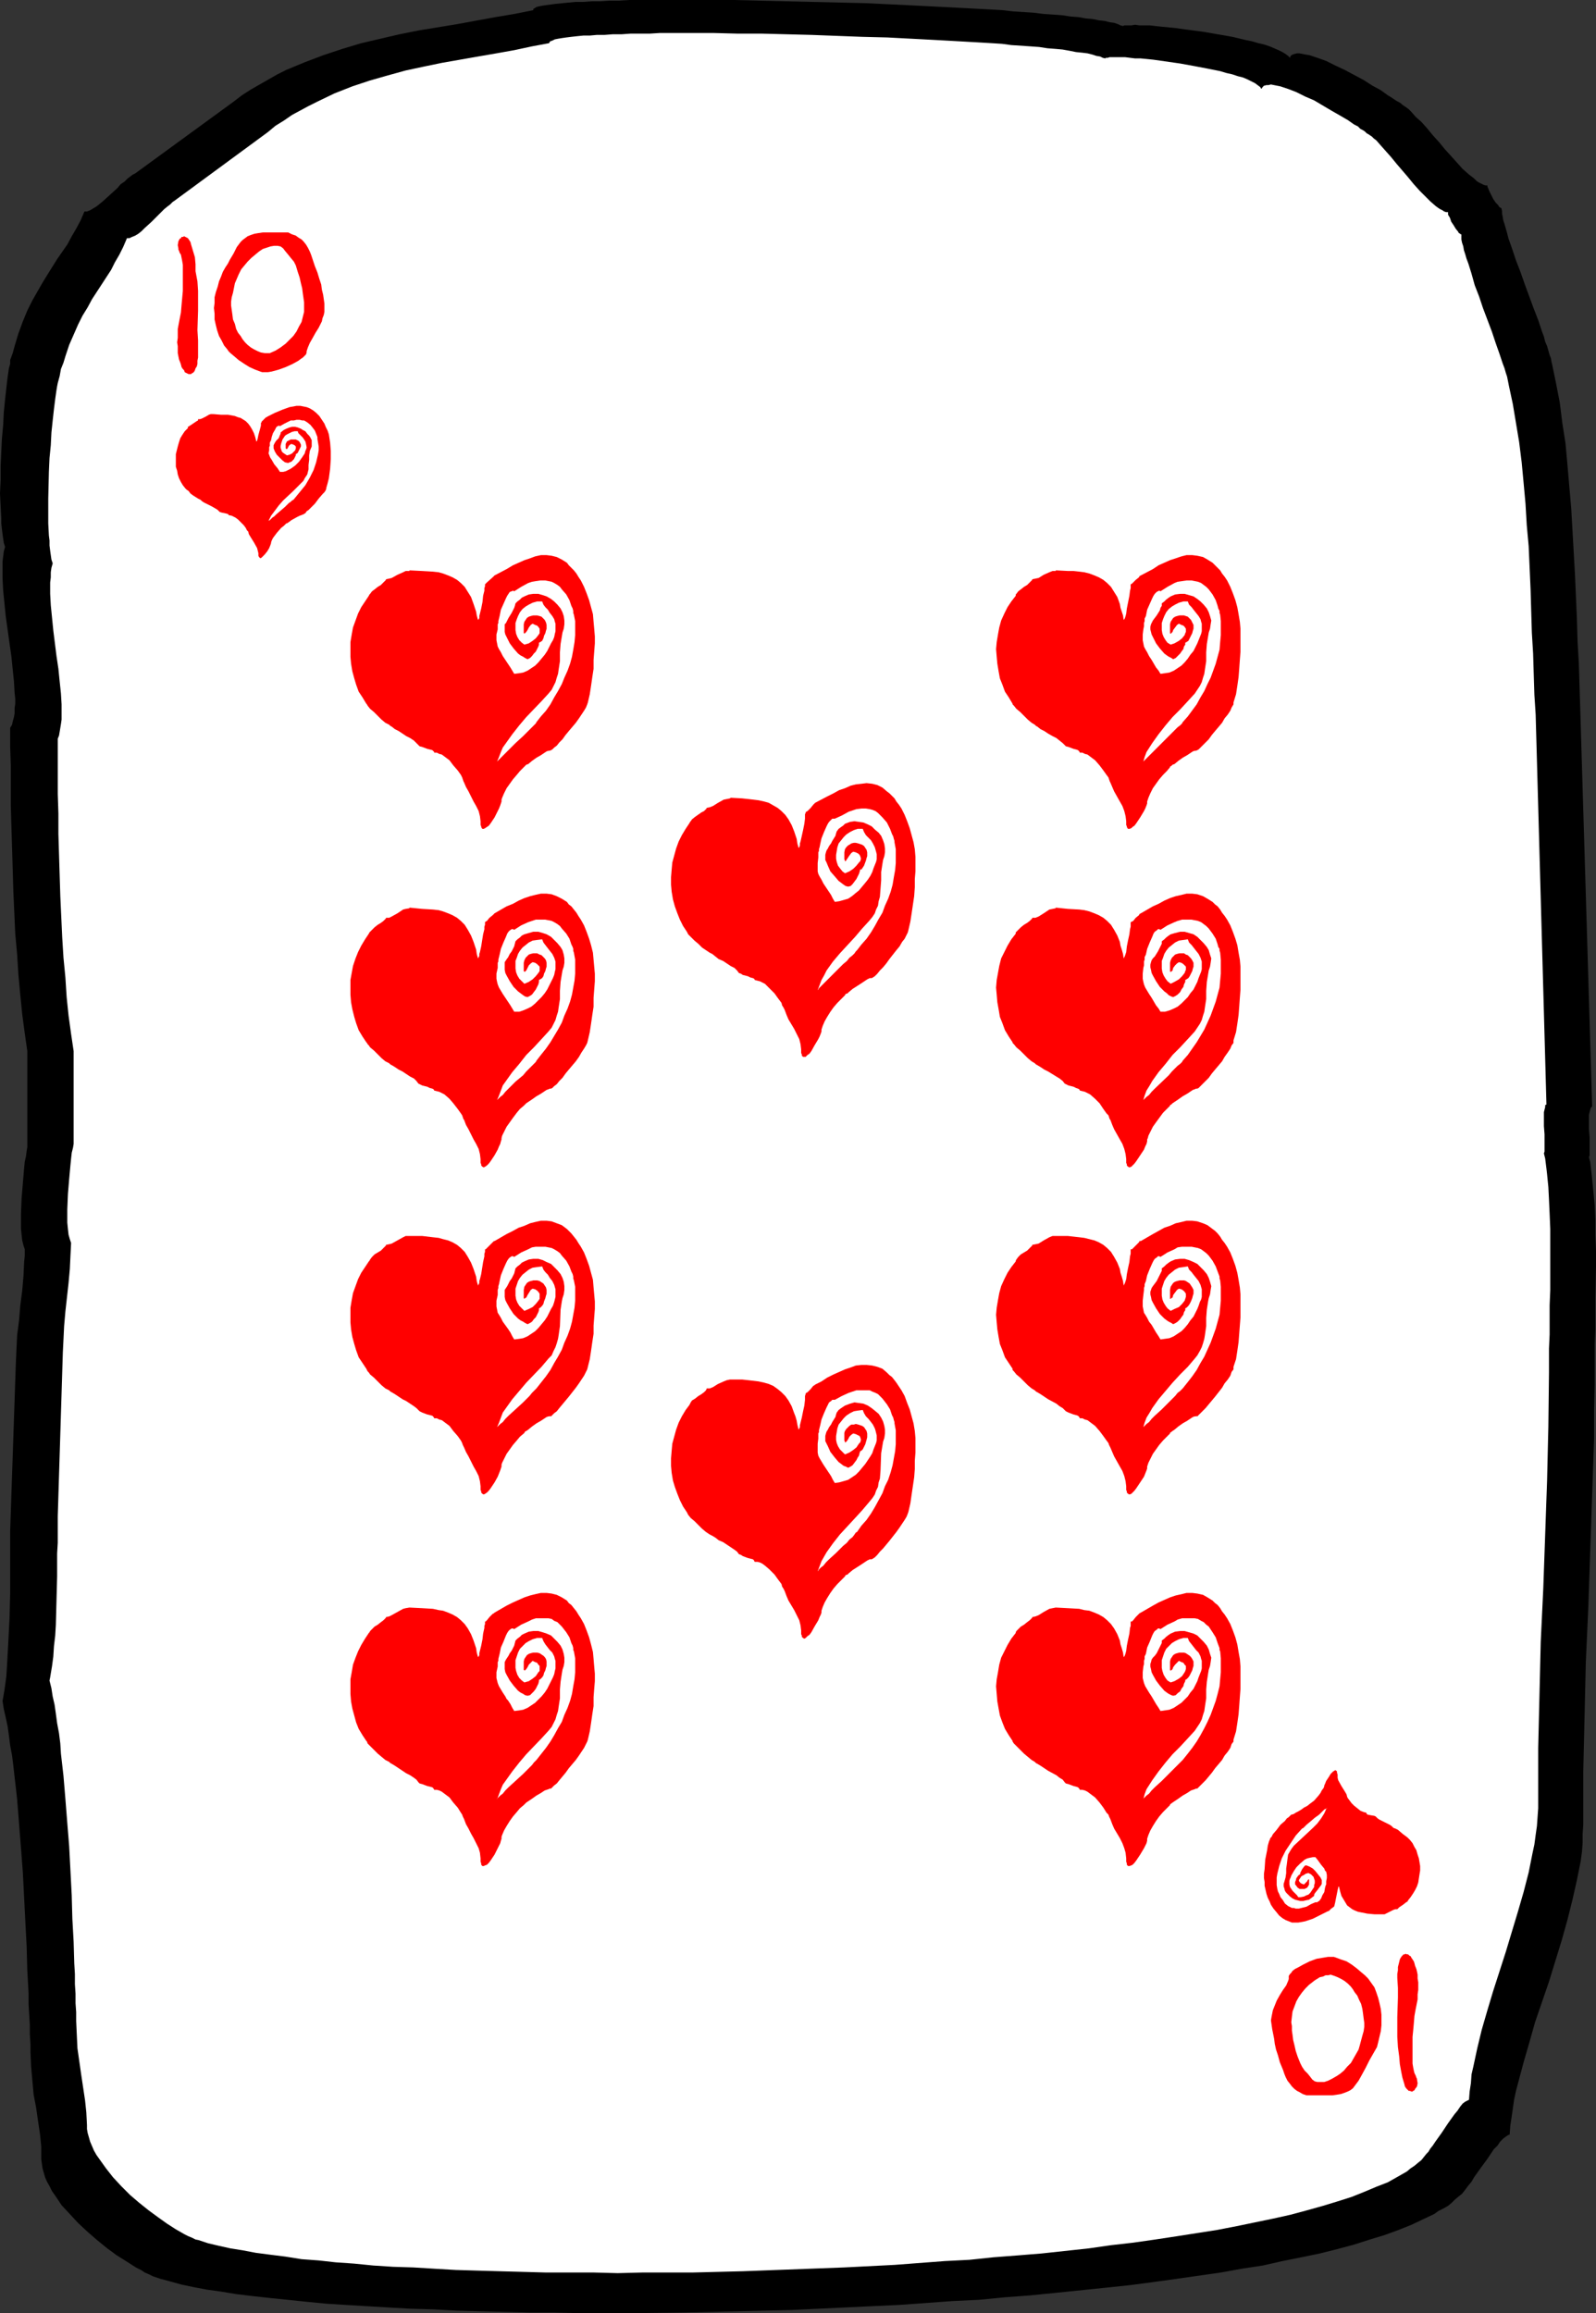 <?xml version="1.0" encoding="UTF-8" standalone="no"?>
<svg
   version="1.0"
   width="107.468mm"
   height="155.711mm"
   id="svg32"
   sodipodi:docname="10 of Hearts 2.wmf"
   xmlns:inkscape="http://www.inkscape.org/namespaces/inkscape"
   xmlns:sodipodi="http://sodipodi.sourceforge.net/DTD/sodipodi-0.dtd"
   xmlns="http://www.w3.org/2000/svg"
   xmlns:svg="http://www.w3.org/2000/svg">
  <rect width="100%" height="100%" fill="#333333" stroke="none"/>
  <sodipodi:namedview
     id="namedview32"
     pagecolor="#ffffff"
     bordercolor="#000000"
     borderopacity="0.25"
     inkscape:showpageshadow="2"
     inkscape:pageopacity="0.0"
     inkscape:pagecheckerboard="0"
     inkscape:deskcolor="#d1d1d1"
     inkscape:document-units="mm" />
  <defs
     id="defs1">
    <pattern
       id="WMFhbasepattern"
       patternUnits="userSpaceOnUse"
       width="6"
       height="6"
       x="0"
       y="0" />
  </defs>
  <path
     style="fill:#000000;fill-opacity:1;fill-rule:evenodd;stroke:none"
     d="m 21.488,53.81 -0.969,2.262 -1.131,2.101 -1.131,1.939 -1.131,2.101 -2.585,3.717 -2.423,3.878 -1.293,2.101 -1.293,2.262 -1.293,2.262 -1.293,2.585 -1.131,2.747 -1.131,3.07 -0.485,1.616 -0.485,1.616 -0.485,1.778 -0.646,1.778 v 0.97 l -0.323,1.131 -0.162,1.131 -0.162,1.131 -0.162,1.293 -0.162,1.454 -0.323,2.909 -0.323,3.232 -0.162,3.232 -0.323,3.555 -0.162,3.393 -0.162,3.555 v 3.555 L 0,125.556 l 0.162,3.232 0.162,3.07 v 1.293 l 0.162,1.454 0.162,1.293 0.162,1.131 0.162,1.131 0.323,0.97 -0.323,1.131 -0.162,1.293 -0.162,1.293 v 1.293 3.07 l 0.162,3.07 0.323,3.232 0.323,3.232 0.969,6.948 0.485,3.393 0.323,3.232 0.323,3.07 0.162,2.909 0.162,1.454 v 1.293 l -0.162,1.131 v 1.293 l -0.162,0.97 -0.323,1.131 -0.162,0.808 -0.485,0.808 v 4.686 l 0.162,4.848 v 5.009 5.333 l 0.162,5.333 0.162,5.332 0.323,10.988 0.485,10.827 0.485,5.333 0.323,5.171 0.485,5.171 0.485,4.848 0.646,4.848 0.646,4.525 v 24.4 l -0.162,0.97 -0.162,1.293 -0.323,1.454 -0.162,1.616 -0.162,1.939 -0.162,1.939 -0.323,3.878 -0.162,4.04 v 1.778 1.778 l 0.162,1.616 0.162,1.454 0.323,1.293 0.162,0.485 0.162,0.485 v 1.616 l -0.162,1.616 -0.162,3.555 -0.323,3.717 -0.485,3.717 -0.323,3.878 -0.485,3.717 -0.162,3.393 -0.162,3.555 -1.454,42.983 v 6.948 2.909 2.909 3.07 l -0.162,6.302 -0.323,6.302 -0.162,2.909 -0.162,2.909 -0.162,2.585 -0.323,2.424 -0.162,1.131 -0.162,0.97 -0.162,0.97 -0.162,0.808 0.323,2.101 0.485,2.101 0.485,2.262 0.323,2.262 0.323,2.585 0.485,2.585 0.323,2.585 0.323,2.909 0.323,2.747 0.323,2.909 0.485,6.14 0.485,6.14 0.485,6.302 0.646,12.766 0.323,6.14 0.162,5.979 0.323,5.817 v 2.747 l 0.162,2.747 0.162,2.585 v 2.424 l 0.162,2.424 v 2.101 l 0.162,3.717 0.323,3.555 0.323,3.555 0.646,3.393 0.485,3.393 0.485,3.232 0.323,3.232 v 3.232 l 0.162,1.131 0.162,1.131 0.323,1.131 0.323,1.131 0.485,1.131 0.646,1.131 0.646,1.293 0.808,1.131 1.616,2.424 2.1,2.262 2.1,2.262 2.423,2.262 2.423,2.101 2.585,2.101 2.423,1.778 2.585,1.616 2.262,1.454 1.293,0.646 0.969,0.646 1.131,0.485 0.969,0.485 0.969,0.323 0.969,0.323 2.423,0.646 2.908,0.808 3.07,0.646 3.393,0.646 3.554,0.485 3.878,0.646 4.039,0.485 4.362,0.485 4.685,0.485 4.685,0.485 5.009,0.485 5.009,0.323 5.332,0.323 5.493,0.323 5.655,0.323 5.816,0.162 5.978,0.323 5.978,0.162 6.301,0.162 6.301,0.162 h 6.301 l 6.624,0.162 h 13.087 l 13.41,-0.162 13.733,-0.323 13.572,-0.323 13.733,-0.646 13.733,-0.646 13.41,-0.97 6.786,-0.323 6.624,-0.646 6.463,-0.485 6.463,-0.646 6.301,-0.646 6.301,-0.646 6.14,-0.646 6.14,-0.808 5.816,-0.808 5.655,-0.808 5.655,-0.808 5.332,-0.97 5.332,-0.808 5.009,-1.131 4.847,-0.97 4.685,-0.97 4.524,-1.131 4.201,-1.131 4.039,-1.293 3.716,-1.131 3.554,-1.293 3.231,-1.293 3.07,-1.454 2.747,-1.293 1.131,-0.808 1.293,-0.646 1.131,-0.646 0.969,-0.808 0.808,-0.808 0.969,-0.808 0.808,-0.646 0.646,-0.808 0.485,-0.646 0.485,-0.646 0.808,-0.97 0.646,-1.131 0.808,-1.131 0.808,-1.131 1.777,-2.424 1.616,-2.424 0.969,-0.97 0.646,-0.97 0.808,-0.808 0.646,-0.485 0.485,-0.323 0.323,-0.162 h 0.162 l 0.162,-2.262 0.323,-2.101 0.323,-2.262 0.323,-2.262 0.485,-2.262 0.646,-2.424 1.293,-4.848 1.454,-5.009 1.454,-5.171 1.777,-5.171 1.777,-5.171 3.231,-10.503 1.454,-5.171 1.293,-5.171 1.131,-5.009 0.485,-2.424 0.485,-2.424 0.323,-2.424 0.162,-2.262 v -2.262 l 0.162,-2.262 v -6.787 -6.787 l 0.323,-13.897 0.323,-13.897 0.646,-14.22 0.969,-28.44 0.485,-14.058 v -7.11 l 0.162,-6.948 v -3.232 -3.232 -3.717 l 0.162,-3.717 v -3.878 -4.04 l 0.162,-8.08 v -4.04 l -0.162,-4.04 v -3.717 l -0.162,-3.717 -0.323,-3.393 -0.323,-3.232 -0.162,-1.616 -0.162,-1.293 -0.162,-1.454 -0.323,-1.293 0.162,-0.485 v -0.808 -1.778 -0.97 -0.97 l -0.162,-2.101 v -1.939 -0.97 -0.808 l 0.162,-0.646 0.162,-0.646 0.162,-0.485 0.323,-0.323 -3.07,-102.287 -0.162,-5.171 -0.162,-5.333 -0.323,-5.494 -0.162,-5.656 -0.485,-11.15 -0.646,-11.473 -0.323,-5.656 -0.485,-5.494 -0.485,-5.656 -0.485,-5.333 -0.808,-5.171 -0.646,-5.171 -0.969,-5.009 -0.969,-4.686 -0.162,-0.646 -0.162,-0.97 -0.323,-0.808 -0.323,-1.131 -0.323,-1.131 -0.485,-1.131 -0.323,-1.293 -0.485,-1.293 -0.969,-2.909 -1.131,-2.909 -2.262,-6.14 -1.131,-3.232 -1.131,-2.909 -0.969,-2.909 -0.969,-2.747 -0.323,-1.293 -0.323,-1.131 -0.323,-1.131 -0.323,-0.97 -0.162,-0.97 -0.162,-0.808 v -0.646 l -0.162,-0.646 -0.162,-0.162 h -0.162 l -0.323,-0.323 -0.162,-0.323 -0.646,-0.646 -0.646,-0.97 -0.485,-0.97 -0.485,-0.97 -0.323,-0.808 -0.162,-0.323 v -0.323 h -0.485 l -0.485,-0.162 -0.646,-0.323 -0.646,-0.323 -0.485,-0.323 -0.646,-0.646 -1.454,-1.131 -1.454,-1.293 -1.454,-1.616 -1.454,-1.616 -1.616,-1.778 -1.454,-1.778 -1.616,-1.778 -1.454,-1.778 -1.454,-1.616 -1.454,-1.293 -1.131,-1.293 -0.646,-0.646 -0.646,-0.485 -0.485,-0.323 -0.485,-0.323 -0.323,-0.323 -0.485,-0.323 -0.646,-0.323 -1.454,-0.97 -0.808,-0.485 -1.777,-1.293 -2.1,-1.131 -2.262,-1.454 -4.847,-2.585 -2.424,-1.131 -2.262,-1.131 -2.262,-0.808 -0.969,-0.323 -0.969,-0.323 -0.969,-0.162 -0.808,-0.162 -0.808,-0.162 h -0.646 l -0.646,0.162 -0.485,0.162 -0.485,0.323 -0.162,0.485 -0.485,-0.485 -0.646,-0.485 -0.808,-0.485 -0.969,-0.485 -1.131,-0.485 -1.131,-0.485 -1.454,-0.485 -1.454,-0.323 -1.616,-0.485 -1.616,-0.323 -3.393,-0.808 -3.716,-0.646 -3.716,-0.646 -3.716,-0.485 -3.554,-0.485 -3.393,-0.323 -1.454,-0.162 -1.454,-0.162 h -1.454 -1.131 l -1.131,-0.162 -0.969,0.162 h -0.808 -0.646 -0.323 l -0.323,0.162 -0.646,-0.162 -0.646,-0.323 -0.969,-0.323 -1.131,-0.162 -1.293,-0.323 -1.454,-0.162 -1.616,-0.323 -1.777,-0.162 -1.777,-0.323 -2.1,-0.162 -2.1,-0.323 -2.262,-0.162 -2.424,-0.162 -2.585,-0.323 -2.585,-0.162 -2.585,-0.162 -2.747,-0.323 -2.908,-0.162 -5.978,-0.323 -6.301,-0.323 -6.301,-0.323 -6.624,-0.323 -6.786,-0.323 L 206.644,0.485 199.858,0.323 193.234,0.162 186.609,0 h -6.463 -11.956 -2.747 -2.747 -2.585 l -2.585,0.162 h -2.424 l -2.424,0.162 H 150.58 l -2.1,0.162 h -1.939 l -1.777,0.162 -1.616,0.162 -1.616,0.162 -1.293,0.162 -1.131,0.162 -1.131,0.162 -0.808,0.162 -0.646,0.162 -0.485,0.323 -0.323,0.162 v 0.323 l -4.847,0.97 -4.847,0.808 -9.694,1.778 -9.856,1.616 -4.847,0.97 -4.847,1.131 -4.847,1.131 -4.847,1.454 -4.847,1.616 -4.685,1.778 -4.685,1.939 -2.262,1.131 -2.262,1.293 -2.262,1.293 -2.262,1.293 -2.262,1.454 -2.1,1.616 -25.043,18.26 -0.646,0.323 -0.646,0.485 -0.646,0.485 -0.808,0.808 -0.969,0.646 -0.808,0.97 -1.777,1.616 -1.777,1.616 -0.969,0.808 -0.808,0.646 -0.808,0.485 -0.808,0.485 -0.808,0.323 z"
     id="path1" />
  <path
     style="fill:#ffffff;fill-opacity:1;fill-rule:evenodd;stroke:none"
     d="m 32.313,60.597 -0.969,2.262 -0.969,1.939 -1.131,1.939 -0.969,1.939 -2.423,3.717 -2.423,3.717 -1.131,2.101 -1.293,2.101 -1.131,2.262 -1.131,2.585 -1.131,2.585 -0.969,2.909 -0.485,1.616 -0.646,1.616 -0.323,1.778 -0.485,1.778 -0.162,0.808 -0.162,0.97 -0.162,1.131 -0.162,1.131 -0.323,2.585 -0.323,2.909 -0.323,3.07 -0.162,3.232 -0.323,3.232 -0.162,3.555 -0.162,6.787 v 3.232 3.07 l 0.162,3.07 0.162,1.293 v 1.293 l 0.162,1.293 0.162,1.131 0.162,1.131 0.323,0.97 -0.323,1.131 -0.162,1.131 v 1.293 l -0.162,1.293 v 2.909 l 0.162,2.909 0.323,3.232 0.323,3.232 0.808,6.464 0.485,3.232 0.323,3.232 0.323,3.07 0.162,2.747 v 1.293 1.293 1.293 l -0.162,1.131 -0.162,0.97 -0.162,0.97 -0.162,0.97 -0.323,0.808 v 4.525 4.686 4.848 l 0.162,5.009 v 5.171 l 0.162,5.333 0.323,10.503 0.485,10.503 0.323,5.171 0.485,5.009 0.323,5.009 0.485,4.686 0.646,4.686 0.646,4.363 v 23.592 l -0.162,0.97 -0.323,1.293 -0.162,1.454 -0.162,1.616 -0.162,1.778 -0.162,1.778 -0.323,3.878 -0.162,3.878 v 1.778 1.616 l 0.162,1.616 0.162,1.454 0.323,1.131 0.323,0.97 -0.162,3.232 -0.162,3.393 -0.323,3.555 -0.808,7.272 -0.323,3.717 -0.162,3.393 -0.162,3.232 -1.293,41.691 v 6.787 l -0.162,2.747 v 2.909 2.909 l -0.162,6.14 -0.162,6.14 -0.162,2.747 -0.323,2.747 -0.162,2.585 -0.323,2.424 -0.162,0.97 -0.162,0.97 -0.162,0.97 -0.162,0.808 0.485,1.939 0.323,2.101 0.485,2.101 0.323,2.262 0.323,2.424 0.485,2.585 0.323,2.585 0.162,2.585 0.646,5.656 0.485,5.817 0.485,6.14 0.485,5.979 0.646,12.443 0.162,5.979 0.323,5.817 0.162,5.494 0.162,2.747 v 2.585 l 0.162,2.424 v 2.424 l 0.162,2.262 v 2.262 l 0.162,3.555 0.162,3.393 0.485,3.393 0.485,3.393 0.485,3.232 0.485,3.232 0.323,3.07 0.162,3.232 v 0.97 l 0.162,0.97 0.323,1.131 0.323,1.131 0.485,1.131 0.485,1.131 0.646,1.131 0.808,1.131 1.616,2.262 1.777,2.262 2.1,2.262 2.262,2.262 2.262,1.939 2.423,1.939 2.423,1.778 2.262,1.616 2.262,1.454 1.131,0.646 1.131,0.646 0.969,0.485 0.808,0.323 0.969,0.485 0.808,0.162 2.423,0.808 2.747,0.646 2.908,0.646 3.07,0.485 3.393,0.646 3.716,0.485 3.878,0.485 4.039,0.646 4.362,0.323 4.362,0.485 4.685,0.323 4.847,0.485 5.009,0.323 5.17,0.162 5.332,0.323 5.493,0.323 5.493,0.162 5.655,0.162 5.978,0.162 5.816,0.162 h 6.14 5.978 l 6.14,0.162 6.301,-0.162 h 12.764 l 12.764,-0.323 12.925,-0.485 12.925,-0.485 12.764,-0.646 12.764,-0.97 6.301,-0.323 6.14,-0.646 6.301,-0.485 5.978,-0.485 5.978,-0.646 5.978,-0.646 5.655,-0.808 5.655,-0.646 5.655,-0.808 5.332,-0.808 5.17,-0.808 5.17,-0.808 5.009,-0.97 4.685,-0.97 4.685,-0.97 4.362,-0.97 4.201,-1.131 4.039,-1.131 3.716,-1.131 3.554,-1.131 3.231,-1.293 3.07,-1.293 2.908,-1.131 2.585,-1.454 2.262,-1.293 0.969,-0.808 0.969,-0.646 0.969,-0.808 0.808,-0.646 0.646,-0.808 0.646,-0.808 0.485,-0.485 0.485,-0.808 0.646,-0.808 0.646,-0.97 1.616,-2.262 1.616,-2.424 1.616,-2.262 0.808,-0.97 0.646,-0.97 0.646,-0.808 0.646,-0.485 0.646,-0.323 0.323,-0.162 0.162,-2.101 0.323,-2.101 0.162,-2.262 0.485,-2.101 0.485,-2.262 0.485,-2.262 1.131,-4.686 1.454,-5.009 1.454,-4.848 3.231,-10.019 3.07,-10.18 1.454,-5.009 1.293,-5.009 0.969,-4.848 0.485,-2.262 0.323,-2.424 0.323,-2.262 0.162,-2.262 0.162,-2.262 v -2.101 -6.625 -6.625 l 0.323,-13.412 0.323,-13.574 0.646,-13.574 0.485,-13.735 0.485,-13.735 0.323,-13.735 0.162,-13.735 v -2.909 -3.232 l 0.162,-3.555 v -3.717 -3.717 l 0.162,-3.878 v -7.918 -3.878 -3.717 l -0.162,-3.878 -0.162,-3.555 -0.162,-3.232 -0.323,-3.232 -0.162,-1.454 -0.162,-1.293 -0.162,-1.293 -0.323,-1.293 0.162,-0.485 v -0.808 -0.808 -0.808 -1.939 l -0.162,-2.101 v -1.778 -0.97 -0.808 l 0.162,-0.646 0.162,-0.646 v -0.485 l 0.323,-0.162 -2.747,-99.217 -0.323,-5.009 -0.162,-5.171 -0.162,-5.333 -0.323,-5.333 -0.323,-10.988 -0.485,-10.988 -0.485,-5.332 -0.323,-5.494 -0.485,-5.333 -0.485,-5.171 -0.646,-5.171 -0.808,-4.848 -0.808,-4.848 -0.969,-4.525 -0.162,-0.808 -0.162,-0.808 -0.162,-0.808 -0.323,-0.97 -0.323,-1.131 -0.485,-1.293 -0.808,-2.424 -0.969,-2.747 -0.969,-2.909 -2.262,-5.979 -0.969,-2.909 -1.131,-2.909 -0.808,-2.909 -0.808,-2.585 -0.485,-1.293 -0.323,-1.131 -0.323,-0.97 -0.162,-0.97 -0.323,-0.97 -0.162,-0.808 v -0.646 -0.646 h -0.162 l -0.162,-0.162 -0.323,-0.162 -0.162,-0.323 -0.646,-0.808 -0.485,-0.808 -0.646,-0.97 -0.323,-0.97 -0.485,-0.808 v -0.323 -0.323 h -0.485 l -0.485,-0.162 -0.485,-0.323 -0.646,-0.323 -0.485,-0.323 -0.646,-0.485 -1.293,-1.131 -1.293,-1.293 -1.454,-1.454 -1.454,-1.616 -1.454,-1.778 -2.908,-3.393 -1.454,-1.778 -1.293,-1.454 -1.293,-1.454 -1.131,-1.293 -0.646,-0.485 -0.485,-0.485 -0.485,-0.323 -0.485,-0.323 -0.323,-0.162 -0.485,-0.485 -0.485,-0.323 -0.646,-0.323 -0.646,-0.646 -0.969,-0.485 -1.616,-1.131 -1.939,-1.131 -2.262,-1.293 -4.362,-2.585 -2.262,-0.97 -2.262,-1.131 -2.1,-0.808 -0.969,-0.323 -0.969,-0.323 -0.808,-0.162 -0.808,-0.162 -0.808,-0.162 -0.646,0.162 h -0.485 l -0.646,0.162 -0.323,0.323 -0.323,0.485 -0.323,-0.485 -0.646,-0.485 -0.646,-0.485 -0.969,-0.485 -0.969,-0.485 -1.131,-0.485 -1.293,-0.323 -1.454,-0.485 -1.454,-0.323 -1.616,-0.485 -3.231,-0.646 -3.393,-0.646 -3.554,-0.646 -3.393,-0.485 -3.393,-0.485 -1.616,-0.162 -1.616,-0.162 h -1.454 l -1.293,-0.162 -1.293,-0.162 h -1.131 -1.939 -0.808 l -0.485,0.162 h -0.485 l -0.162,0.162 -0.646,-0.162 -0.646,-0.323 -0.969,-0.162 -0.969,-0.323 -1.293,-0.323 -1.293,-0.162 -1.616,-0.162 -1.616,-0.323 -1.777,-0.323 -1.777,-0.162 -2.1,-0.162 -2.1,-0.323 -2.262,-0.162 -2.424,-0.162 -2.424,-0.162 -2.424,-0.323 -2.585,-0.162 -2.747,-0.162 -5.655,-0.323 -5.816,-0.323 -6.14,-0.323 -6.14,-0.323 -6.463,-0.162 -12.764,-0.485 -6.301,-0.162 -6.301,-0.162 h -6.14 l -6.14,-0.162 h -5.655 -5.655 -2.585 l -2.585,0.162 h -2.424 -2.424 l -2.262,0.162 h -2.262 l -2.1,0.162 h -1.939 l -1.777,0.162 h -1.616 l -1.616,0.162 -1.454,0.162 -1.293,0.162 -1.131,0.162 -0.969,0.162 -0.808,0.162 -0.646,0.323 -0.485,0.162 -0.162,0.162 -0.162,0.323 -4.362,0.808 -4.524,0.97 -4.524,0.808 -4.685,0.808 -9.209,1.616 -4.685,0.97 -4.524,0.97 -4.685,1.293 -4.524,1.293 -4.362,1.454 -4.524,1.778 -4.362,2.101 -2.262,1.131 -2.1,1.131 -2.1,1.131 -2.1,1.454 -2.1,1.293 -1.939,1.616 -23.75,17.452 -0.485,0.323 -0.646,0.646 -0.646,0.485 -0.808,0.646 -1.616,1.616 -1.616,1.616 -1.777,1.616 -0.808,0.808 -0.808,0.646 -0.808,0.485 -0.808,0.323 -0.646,0.323 z"
     id="path2" />
  <path
     style="fill:#ff0000;fill-opacity:1;fill-rule:evenodd;stroke:none"
     d="m 175.461,209.422 -0.969,1.454 -0.969,1.616 -0.808,1.616 -0.646,1.778 -0.485,1.778 -0.485,1.778 -0.162,1.778 -0.162,1.939 v 1.939 l 0.162,1.778 0.323,1.939 0.485,1.778 0.646,1.778 0.646,1.616 0.808,1.616 0.969,1.454 0.162,0.323 0.162,0.323 0.646,0.646 0.969,0.97 0.969,0.808 0.969,0.97 0.969,0.646 0.969,0.646 0.323,0.162 0.323,0.162 0.808,0.646 0.808,0.646 1.131,0.485 0.969,0.646 0.969,0.646 0.969,0.485 0.646,0.646 0.485,0.646 0.485,0.162 0.485,0.323 1.293,0.323 0.646,0.323 0.646,0.162 0.323,0.162 0.162,0.323 0.646,0.162 0.646,0.162 0.646,0.323 0.646,0.323 1.131,1.131 1.293,1.293 0.808,1.131 0.969,1.293 0.162,0.646 0.323,0.485 0.162,0.323 0.162,0.323 0.485,1.293 0.485,1.131 1.454,2.424 0.646,1.293 0.646,1.293 0.323,1.293 0.162,1.293 v 0.485 0.485 l 0.162,0.323 v 0.323 l 0.162,0.162 0.162,0.162 h 0.323 0.323 l 0.485,-0.485 0.485,-0.323 0.485,-0.646 0.808,-1.454 0.969,-1.616 0.323,-0.646 0.323,-0.808 0.162,-0.485 v -0.485 l 0.162,-0.485 0.162,-0.485 0.485,-1.131 0.646,-1.131 0.808,-1.293 0.808,-1.131 0.969,-1.131 0.969,-0.97 0.808,-0.808 0.162,-0.162 0.162,-0.323 0.485,-0.162 0.323,-0.323 0.969,-0.808 2.262,-1.454 0.969,-0.646 0.485,-0.323 0.323,-0.162 0.323,-0.162 h 0.323 v 0 h 0.162 l 0.323,-0.162 0.485,-0.323 0.646,-0.646 0.646,-0.808 0.808,-0.808 0.808,-0.97 0.808,-1.131 1.777,-2.262 0.808,-0.97 0.646,-1.131 0.646,-0.808 0.485,-0.97 0.323,-0.646 0.162,-0.646 0.485,-2.101 0.323,-2.101 0.646,-4.363 0.162,-2.262 v -2.101 l 0.162,-1.939 v -1.939 -1.778 l -0.162,-1.939 -0.323,-1.778 -0.485,-1.778 -0.485,-1.778 -0.646,-1.778 -0.646,-1.616 -0.808,-1.616 -0.646,-0.97 -0.646,-0.808 -0.485,-0.808 -0.646,-0.646 -0.646,-0.646 -0.646,-0.485 -1.131,-0.97 -1.293,-0.646 -1.293,-0.323 -1.454,-0.162 -1.293,0.162 -1.454,0.162 -1.293,0.323 -1.454,0.646 -1.454,0.485 -1.454,0.808 -1.616,0.808 -3.07,1.616 -0.162,0.162 -0.323,0.323 -0.646,0.808 -0.808,0.808 -0.323,0.162 -0.162,0.162 v 0.162 l -0.162,0.323 v 0.485 0.646 l -0.162,1.293 -0.323,1.616 -0.323,1.454 -0.323,1.454 -0.162,0.485 v 0.485 l -0.162,0.485 -0.162,0.162 -0.323,-1.131 -0.162,-1.131 -0.646,-1.939 -0.646,-1.616 -0.808,-1.454 -0.808,-1.131 -0.969,-0.97 -0.969,-0.808 -1.131,-0.646 -1.131,-0.646 -1.131,-0.323 -1.454,-0.323 -1.293,-0.162 -2.908,-0.323 -2.908,-0.162 -0.162,0.162 -0.808,0.162 -0.808,0.162 -1.454,0.808 -1.293,0.808 -0.808,0.323 -0.808,0.162 v 0.162 l -0.162,0.162 -0.485,0.485 -0.646,0.323 -1.616,1.131 -0.808,0.646 -0.323,0.485 -0.162,0.162 z"
     id="path3" />
  <path
     style="fill:#ffffff;fill-opacity:1;fill-rule:evenodd;stroke:none"
     d="m 212.945,211.523 0.485,-0.646 0.646,-0.485 0.485,-0.323 0.485,-0.485 1.293,-0.485 1.131,-0.162 1.131,0.162 1.131,0.162 1.131,0.485 0.969,0.485 0.808,0.808 0.969,0.808 0.646,0.808 0.485,1.131 0.323,0.97 0.162,1.131 v 0.97 l -0.162,0.97 -0.323,0.97 -0.162,0.97 -0.323,2.101 v 2.101 l -0.162,2.101 -0.162,2.101 -0.323,1.131 -0.162,1.131 -0.485,0.97 -0.323,0.97 -0.646,0.97 -0.808,0.97 -1.777,1.939 -1.777,2.101 -1.939,2.101 -1.939,2.101 -1.777,2.101 -1.616,2.262 -0.646,1.293 -0.646,1.131 -0.485,1.293 -0.485,1.293 0.162,-0.162 0.162,-0.323 0.485,-0.485 0.646,-0.646 0.646,-0.646 0.808,-0.808 3.554,-3.555 0.969,-0.808 0.646,-0.808 0.808,-0.646 0.485,-0.485 0.323,-0.485 0.323,-0.323 1.131,-1.454 1.293,-1.454 1.131,-1.616 0.969,-1.616 0.969,-1.778 0.969,-1.616 0.646,-1.778 0.808,-1.778 0.646,-1.778 0.485,-1.778 0.323,-1.939 0.323,-1.778 0.162,-1.778 v -1.778 -1.778 l -0.323,-1.778 v -0.323 l -0.162,-0.485 -0.162,-0.646 -0.323,-0.646 -0.485,-1.293 -0.808,-1.616 -1.131,-1.293 -0.485,-0.485 -0.646,-0.646 -0.646,-0.485 -0.808,-0.323 -0.646,-0.162 -0.969,-0.162 h -1.131 l -1.293,0.162 -0.969,0.323 -0.969,0.323 -1.777,0.97 -1.777,0.808 h -0.323 -0.323 l -0.323,0.323 -0.485,0.485 -0.323,0.485 -0.323,0.646 -0.646,1.454 -0.646,1.616 -0.323,1.454 -0.162,0.808 -0.162,0.485 v 0.485 l -0.162,0.323 v 1.293 l -0.162,1.454 v 1.454 0.646 l 0.162,0.646 0.323,0.646 0.485,0.808 0.485,0.97 0.646,0.97 1.293,1.939 0.485,0.97 0.485,0.808 1.131,-0.162 1.131,-0.323 1.131,-0.323 0.969,-0.646 0.969,-0.808 0.808,-0.646 0.808,-0.97 0.808,-0.97 0.646,-0.808 0.646,-0.97 0.485,-0.97 0.323,-0.97 0.323,-0.808 0.323,-0.808 0.162,-0.646 v -0.646 -0.646 l -0.162,-0.646 -0.323,-1.131 -0.485,-0.97 -0.485,-0.808 -1.293,-1.293 -0.485,-0.808 -0.323,-0.808 h -1.293 l -0.969,0.323 -0.969,0.485 -0.969,0.646 -0.646,0.646 -0.646,0.808 -0.646,0.808 -0.323,0.97 -0.162,0.97 -0.162,0.97 v 0.97 l 0.162,0.808 0.323,0.97 0.485,0.646 0.646,0.808 0.646,0.485 1.131,-0.485 0.969,-0.646 0.808,-0.808 0.646,-0.808 0.323,-0.323 0.162,-0.485 v -0.323 l -0.162,-0.485 -0.162,-0.323 -0.323,-0.323 -0.646,-0.323 -0.646,-0.162 -0.485,0.323 -0.485,0.646 -0.323,0.485 -0.323,0.485 -0.323,0.485 h -0.162 v 0 -0.162 l -0.162,-0.323 v -0.485 -0.646 -0.646 l 0.162,-0.808 0.323,-0.485 0.485,-0.485 0.323,-0.162 0.485,-0.323 0.646,-0.162 h 0.485 l 0.646,0.162 0.485,0.162 0.485,0.162 0.485,0.323 0.323,0.485 0.323,0.485 0.162,0.646 v 0.646 0.323 l -0.162,0.485 -0.162,0.646 -0.485,1.293 -0.323,0.485 -0.323,0.485 h -0.323 l -0.162,0.646 -0.162,0.485 -0.323,0.646 -0.323,0.646 -0.485,0.646 -0.485,0.646 -0.485,0.485 -0.646,0.162 -0.646,-0.162 -0.485,-0.323 -0.646,-0.485 -0.646,-0.485 -0.969,-1.131 -1.131,-1.293 -0.646,-1.454 -0.323,-0.808 -0.323,-0.646 v -0.646 -0.646 l 0.162,-0.646 0.162,-0.485 0.323,-0.485 0.323,-0.646 0.485,-0.646 0.323,-0.646 0.808,-1.293 0.162,-0.646 z"
     id="path4" />
  <path
     style="fill:#ff0000;fill-opacity:1;fill-rule:evenodd;stroke:none"
     d="m 175.461,357.44 -0.969,1.293 -0.969,1.616 -0.808,1.616 -0.646,1.778 -0.485,1.778 -0.485,1.778 -0.162,1.778 -0.162,1.939 v 1.939 l 0.162,1.778 0.323,1.939 0.485,1.616 0.646,1.778 0.646,1.616 0.808,1.616 0.969,1.454 0.162,0.323 0.162,0.323 0.646,0.808 0.969,0.808 0.969,0.97 0.969,0.97 0.969,0.808 0.969,0.646 0.323,0.162 0.323,0.162 0.808,0.485 0.808,0.646 1.131,0.485 0.969,0.646 0.969,0.646 0.969,0.646 0.646,0.485 0.485,0.646 0.485,0.162 0.485,0.323 1.293,0.485 0.646,0.162 0.646,0.162 0.323,0.323 v 0.162 l 0.162,0.162 h 0.646 l 0.646,0.162 0.646,0.323 0.646,0.485 1.131,0.97 1.293,1.293 0.808,1.131 0.969,1.293 0.162,0.646 0.323,0.485 0.162,0.323 0.162,0.323 0.485,1.293 0.485,1.131 1.454,2.424 0.646,1.293 0.646,1.293 0.323,1.293 0.162,1.293 v 0.485 0.485 l 0.162,0.323 v 0.323 l 0.162,0.162 0.162,0.162 0.323,0.162 0.323,-0.162 0.485,-0.485 0.485,-0.323 0.485,-0.646 0.808,-1.454 0.969,-1.616 0.323,-0.808 0.323,-0.646 0.162,-0.485 v -0.485 l 0.162,-0.485 0.162,-0.485 0.485,-1.131 0.646,-1.131 0.808,-1.293 0.808,-1.131 0.969,-1.131 0.969,-0.97 0.808,-0.808 0.162,-0.162 0.162,-0.323 0.485,-0.162 0.323,-0.323 0.969,-0.808 2.262,-1.454 0.969,-0.646 0.485,-0.323 0.323,-0.162 0.323,-0.162 h 0.323 v 0 h 0.162 l 0.323,-0.162 0.485,-0.323 0.646,-0.646 0.646,-0.808 0.808,-0.808 0.808,-0.97 0.808,-0.97 1.777,-2.262 0.808,-1.131 0.646,-0.97 0.646,-0.97 0.485,-0.808 0.323,-0.808 0.162,-0.485 0.485,-2.101 0.323,-2.262 0.646,-4.363 0.162,-2.101 v -2.101 l 0.162,-2.101 v -1.778 -1.939 l -0.162,-1.778 -0.323,-1.939 -0.485,-1.778 -0.485,-1.778 -0.646,-1.616 -0.646,-1.778 -0.808,-1.454 -0.646,-0.97 -0.646,-0.97 -0.485,-0.646 -0.646,-0.808 -0.646,-0.485 -0.646,-0.646 -1.131,-0.97 -1.293,-0.485 -1.293,-0.323 -1.454,-0.162 h -1.293 l -1.454,0.162 -1.293,0.485 -1.454,0.485 -1.454,0.646 -1.454,0.646 -1.616,0.808 -1.454,0.97 -1.616,0.808 -0.162,0.162 -0.323,0.162 -0.646,0.808 -0.808,0.808 -0.323,0.162 -0.162,0.162 v 0.162 l -0.162,0.485 v 0.485 0.485 l -0.162,1.454 -0.323,1.454 -0.323,1.616 -0.323,1.293 -0.162,0.646 v 0.485 l -0.162,0.323 -0.162,0.323 -0.323,-1.293 -0.162,-0.97 -0.323,-1.131 -0.323,-0.808 -0.646,-1.778 -0.808,-1.454 -0.808,-1.131 -0.969,-0.97 -0.969,-0.808 -1.131,-0.808 -1.131,-0.485 -1.131,-0.323 -1.454,-0.323 -1.293,-0.162 -2.908,-0.323 h -2.908 -0.162 l -0.808,0.162 -0.808,0.323 -1.454,0.646 -1.293,0.808 -0.808,0.323 h -0.808 v 0.162 l -0.162,0.323 -0.485,0.485 -0.646,0.485 -0.808,0.485 -0.808,0.646 -0.808,0.485 -0.323,0.485 -0.162,0.323 z"
     id="path5" />
  <path
     style="fill:#ffffff;fill-opacity:1;fill-rule:evenodd;stroke:none"
     d="m 212.945,359.379 0.485,-0.646 0.646,-0.485 0.485,-0.323 0.485,-0.323 1.293,-0.485 1.131,-0.323 1.131,0.162 1.131,0.162 1.131,0.485 0.969,0.646 0.808,0.646 0.969,0.808 0.646,0.97 0.485,0.97 0.323,1.131 0.162,0.97 v 0.97 l -0.162,1.131 -0.323,0.97 -0.162,0.97 -0.323,1.939 -0.162,4.363 -0.162,2.101 -0.323,0.97 -0.162,1.131 -0.485,0.97 -0.323,0.97 -0.646,0.97 -0.808,0.97 -1.777,2.101 -1.777,1.939 -1.939,2.101 -1.939,2.101 -1.777,2.262 -1.616,2.262 -1.293,2.262 -0.485,1.293 -0.485,1.293 0.162,-0.162 0.162,-0.323 0.485,-0.485 0.646,-0.485 0.646,-0.808 0.808,-0.808 1.777,-1.616 1.777,-1.778 0.969,-0.808 0.646,-0.808 0.808,-0.646 0.485,-0.646 0.323,-0.485 0.323,-0.162 1.131,-1.616 1.293,-1.454 1.131,-1.616 0.969,-1.616 0.969,-1.778 0.969,-1.778 0.646,-1.778 0.808,-1.616 0.646,-1.939 0.485,-1.778 0.323,-1.778 0.323,-1.778 0.162,-1.778 v -1.778 -1.778 l -0.323,-1.778 v -0.323 l -0.162,-0.485 -0.162,-0.646 -0.323,-0.646 -0.485,-1.454 -0.808,-1.293 -1.131,-1.454 -0.485,-0.485 -0.646,-0.646 -0.646,-0.323 -0.808,-0.323 -0.646,-0.323 h -0.969 -1.131 -1.293 l -0.969,0.323 -0.969,0.323 -1.777,0.808 -1.777,0.97 h -0.323 -0.323 l -0.323,0.323 -0.485,0.323 -0.323,0.646 -0.323,0.646 -0.646,1.454 -0.646,1.616 -0.323,1.454 -0.162,0.646 -0.162,0.646 v 0.485 l -0.162,0.323 v 0.646 0.646 l -0.162,1.293 v 1.616 0.646 l 0.162,0.808 0.323,0.646 0.485,0.808 0.485,0.808 0.646,0.97 1.293,1.939 0.485,0.97 0.485,0.808 1.131,-0.162 1.131,-0.323 1.131,-0.323 0.969,-0.646 0.969,-0.646 0.808,-0.808 0.808,-0.97 0.808,-0.97 0.646,-0.97 0.646,-0.97 0.485,-0.808 0.323,-0.97 0.323,-0.808 0.323,-0.808 0.162,-0.646 v -0.485 -0.808 l -0.162,-0.646 -0.162,-0.646 -0.162,-0.485 -0.485,-0.97 -0.485,-0.646 -0.646,-0.808 -0.646,-0.646 -0.485,-0.808 -0.323,-0.808 -1.293,0.162 -0.969,0.162 -0.969,0.485 -0.969,0.646 -0.646,0.646 -0.646,0.808 -0.646,0.808 -0.323,0.97 -0.162,0.97 -0.162,0.97 v 0.97 l 0.162,0.808 0.323,0.808 0.485,0.808 0.646,0.646 0.646,0.646 1.131,-0.485 0.969,-0.646 0.808,-0.646 0.646,-0.97 0.323,-0.323 0.162,-0.485 v -0.323 l -0.162,-0.485 -0.162,-0.323 -0.323,-0.162 -0.646,-0.323 -0.646,-0.162 -0.485,0.323 -0.485,0.485 -0.323,0.646 -0.323,0.485 -0.323,0.323 h -0.162 v 0 -0.162 l -0.162,-0.323 v -0.485 -0.646 -0.808 l 0.162,-0.485 0.323,-0.485 0.485,-0.485 0.323,-0.323 0.485,-0.323 h 0.646 l 0.485,-0.162 0.646,0.162 0.485,0.162 0.485,0.162 0.485,0.323 0.323,0.485 0.323,0.485 0.162,0.646 v 0.646 0.323 l -0.162,0.646 -0.323,1.131 -0.323,0.646 -0.323,0.646 -0.323,0.323 -0.323,0.162 -0.162,0.485 -0.162,0.646 -0.323,0.485 -0.323,0.646 -0.485,0.646 -0.485,0.646 -0.485,0.323 -0.646,0.323 -0.646,-0.323 -0.485,-0.162 -0.646,-0.485 -0.646,-0.485 -0.969,-1.131 -1.131,-1.454 -0.646,-1.454 -0.323,-0.646 -0.323,-0.646 v -0.808 -0.485 l 0.162,-0.646 0.162,-0.485 0.323,-0.485 0.323,-0.646 0.485,-0.646 0.323,-0.646 0.808,-1.293 0.162,-0.646 z"
     id="path6" />
  <path
     style="fill:#ff0000;fill-opacity:1;fill-rule:evenodd;stroke:none"
     d="m 93.87,151.572 -0.969,1.454 -0.969,1.454 -0.808,1.616 -0.646,1.778 -0.646,1.778 -0.323,1.778 -0.323,1.939 v 1.778 1.939 l 0.162,1.778 0.323,1.939 0.485,1.778 0.485,1.616 0.646,1.778 0.969,1.454 0.969,1.616 0.162,0.162 0.162,0.323 0.646,0.808 0.969,0.808 1.939,1.939 0.969,0.808 0.969,0.485 0.323,0.323 0.323,0.162 0.808,0.646 0.969,0.485 1.939,1.293 0.969,0.485 0.969,0.646 0.646,0.646 0.485,0.485 0.323,0.323 0.646,0.162 1.293,0.485 0.646,0.162 0.646,0.162 0.323,0.323 0.162,0.162 v 0.162 h 0.646 l 0.646,0.323 0.646,0.162 0.646,0.485 1.293,0.97 0.969,1.293 1.131,1.293 0.808,1.131 0.323,0.646 0.162,0.485 0.162,0.485 0.162,0.323 0.485,1.131 0.646,1.131 0.646,1.293 0.646,1.293 0.646,1.131 0.646,1.293 0.323,1.293 0.162,1.293 v 0.485 0.485 l 0.162,0.323 v 0.162 l 0.162,0.323 0.162,0.162 h 0.323 l 0.323,-0.162 0.485,-0.323 0.485,-0.323 0.485,-0.646 0.969,-1.454 0.808,-1.616 0.323,-0.646 0.323,-0.808 0.162,-0.485 0.162,-0.485 v -0.485 l 0.162,-0.485 0.485,-1.131 0.646,-1.293 0.808,-1.131 0.808,-1.131 0.969,-1.131 0.808,-0.97 0.969,-0.97 0.162,-0.162 0.162,-0.162 0.323,-0.323 0.485,-0.162 0.969,-0.808 1.131,-0.808 1.131,-0.646 0.969,-0.646 0.485,-0.323 0.485,-0.162 h 0.323 l 0.162,-0.162 v 0.162 l 0.162,-0.162 0.323,-0.162 0.485,-0.485 0.646,-0.485 0.646,-0.808 0.808,-0.808 0.808,-1.131 0.808,-0.97 1.777,-2.101 0.808,-1.131 0.646,-0.97 0.646,-0.97 0.485,-0.808 0.323,-0.808 0.162,-0.485 0.485,-2.101 0.323,-2.101 0.323,-2.262 0.323,-2.101 v -2.262 l 0.323,-4.201 v -1.778 l -0.162,-1.939 -0.162,-1.778 -0.162,-1.939 -0.485,-1.778 -0.485,-1.778 -0.646,-1.778 -0.646,-1.616 -0.808,-1.616 -0.646,-0.97 -0.485,-0.808 -0.646,-0.808 -0.646,-0.646 -0.646,-0.646 -0.485,-0.646 -1.293,-0.808 -1.293,-0.646 -1.293,-0.323 -1.293,-0.162 h -1.454 l -1.454,0.323 -1.293,0.485 -1.454,0.485 -1.454,0.646 -1.454,0.646 -1.616,0.97 -3.07,1.616 -0.162,0.162 -0.323,0.323 -1.454,1.293 -0.323,0.323 -0.162,0.162 v 0.162 0.323 l -0.162,0.485 v 0.646 l -0.323,1.293 -0.162,1.616 -0.323,1.616 -0.323,1.293 -0.162,0.646 v 0.485 l -0.162,0.323 -0.162,0.162 -0.323,-1.131 -0.162,-0.97 -0.646,-1.939 -0.646,-1.778 -0.808,-1.293 -0.808,-1.293 -0.969,-0.97 -0.969,-0.808 -1.131,-0.646 -1.131,-0.485 -1.293,-0.485 -1.131,-0.323 -1.454,-0.162 -2.747,-0.162 -3.231,-0.162 v 0.162 h -0.969 l -0.646,0.323 -1.454,0.646 -1.454,0.808 -0.646,0.162 -0.808,0.162 v 0.162 l -0.162,0.162 -0.485,0.485 -0.646,0.646 -0.808,0.485 -0.808,0.646 -0.646,0.485 -0.485,0.646 -0.162,0.162 z"
     id="path7" />
  <path
     style="fill:#ffffff;fill-opacity:1;fill-rule:evenodd;stroke:none"
     d="m 131.192,153.512 0.485,-0.485 0.646,-0.485 0.485,-0.485 0.646,-0.323 1.131,-0.485 1.131,-0.162 h 1.293 l 1.131,0.323 0.969,0.323 1.131,0.646 0.808,0.646 0.808,0.808 0.808,0.97 0.485,0.97 0.323,0.97 0.162,1.131 v 0.97 l -0.162,1.131 -0.323,0.97 -0.162,0.97 -0.323,1.939 -0.162,2.101 v 2.262 l -0.323,2.101 -0.162,1.131 -0.323,0.97 -0.323,1.131 -0.485,0.97 -0.485,0.97 -0.808,0.97 -1.777,1.939 -3.878,4.04 -1.777,2.101 -1.777,2.262 -1.616,2.262 -0.808,1.131 -0.485,1.131 -0.485,1.293 -0.485,1.131 v 0 l 0.323,-0.323 0.485,-0.485 0.646,-0.646 0.646,-0.646 0.808,-0.808 1.777,-1.778 1.939,-1.778 1.616,-1.616 0.646,-0.646 0.485,-0.485 0.485,-0.485 0.162,-0.323 1.131,-1.454 1.293,-1.454 1.131,-1.616 0.969,-1.778 0.969,-1.616 0.969,-1.778 0.646,-1.616 0.808,-1.778 0.646,-1.778 0.485,-1.778 0.323,-1.778 0.323,-1.939 0.162,-1.778 v -1.778 -1.778 l -0.323,-1.616 -0.162,-0.485 v -0.485 l -0.162,-0.646 -0.323,-0.646 -0.485,-1.454 -0.808,-1.454 -1.131,-1.293 -0.485,-0.646 -0.646,-0.485 -0.808,-0.485 -0.646,-0.323 -0.808,-0.162 -0.808,-0.162 h -1.293 l -1.131,0.162 -0.969,0.162 -0.969,0.323 -1.777,0.97 -1.777,1.131 -0.323,-0.162 -0.323,0.162 -0.485,0.162 -0.323,0.485 -0.323,0.485 -0.323,0.646 -0.646,1.454 -0.646,1.454 -0.323,1.616 -0.162,0.646 -0.162,0.646 v 0.485 l -0.162,0.323 v 0.485 0.808 l -0.323,1.293 v 1.454 l 0.162,0.808 0.162,0.808 0.323,0.646 0.485,0.808 0.485,0.97 1.293,1.939 0.646,0.97 0.485,0.808 0.485,0.808 1.293,-0.162 0.969,-0.162 1.131,-0.485 0.969,-0.646 0.969,-0.646 0.808,-0.808 0.808,-0.97 0.808,-0.97 0.646,-0.97 0.485,-0.97 0.485,-0.97 0.485,-0.808 0.323,-0.808 0.162,-0.808 0.162,-0.646 v -0.485 -0.808 -0.646 l -0.162,-0.485 -0.162,-0.646 -0.485,-0.808 -0.646,-0.808 -0.485,-0.808 -0.646,-0.646 -0.485,-0.646 -0.323,-0.808 h -1.293 l -1.131,0.323 -0.969,0.485 -0.808,0.485 -0.808,0.646 -0.646,0.808 -0.485,0.97 -0.323,0.808 -0.323,0.97 v 0.808 0.97 l 0.162,0.97 0.323,0.808 0.485,0.808 0.646,0.646 0.646,0.485 1.131,-0.323 0.969,-0.646 0.808,-0.646 0.646,-0.808 0.323,-0.485 v -0.323 -0.485 -0.323 l -0.323,-0.485 -0.323,-0.323 -0.485,-0.162 -0.646,-0.323 -0.485,0.323 -0.485,0.646 -0.323,0.646 -0.323,0.485 -0.323,0.323 -0.162,0.162 v -0.162 h -0.162 v -0.323 -0.485 -0.646 -0.808 l 0.162,-0.646 0.323,-0.485 0.323,-0.485 0.485,-0.323 0.485,-0.162 0.646,-0.162 h 0.485 0.485 l 0.646,0.162 0.485,0.162 0.485,0.485 0.323,0.323 0.323,0.646 0.162,0.646 v 0.646 0.323 l -0.162,0.485 -0.162,0.646 -0.323,0.646 -0.162,0.646 -0.323,0.646 -0.485,0.323 -0.323,0.162 v 0.485 l -0.162,0.485 -0.323,0.646 -0.323,0.646 -0.485,0.485 -0.485,0.646 -0.485,0.485 -0.646,0.323 -0.646,-0.323 -0.485,-0.323 -0.646,-0.323 -0.646,-0.485 -1.131,-1.293 -0.969,-1.293 -0.808,-1.616 -0.323,-0.646 -0.162,-0.646 v -0.646 -0.646 -0.646 l 0.323,-0.323 0.323,-0.646 0.323,-0.646 0.808,-1.293 0.646,-1.293 0.162,-0.485 z"
     id="path8" />
  <path
     style="fill:#ff0000;fill-opacity:1;fill-rule:evenodd;stroke:none"
     d="m 93.87,237.539 -0.969,1.454 -0.969,1.616 -0.808,1.616 -0.646,1.616 -0.646,1.939 -0.323,1.778 -0.323,1.778 v 1.939 1.778 l 0.162,1.939 0.323,1.778 0.485,1.939 0.485,1.616 0.646,1.778 0.969,1.616 0.969,1.454 0.162,0.162 0.162,0.323 0.323,0.323 0.323,0.485 0.969,0.808 0.969,0.97 0.969,0.97 0.969,0.808 0.969,0.485 0.323,0.323 0.323,0.162 0.808,0.485 0.969,0.646 0.969,0.485 0.969,0.646 0.969,0.646 0.969,0.485 0.646,0.646 0.485,0.646 0.323,0.162 0.646,0.323 0.646,0.162 0.646,0.162 0.646,0.323 0.646,0.162 0.323,0.162 0.162,0.323 0.646,0.162 0.646,0.162 0.646,0.323 0.646,0.323 1.293,1.131 0.969,1.131 1.131,1.454 0.808,1.131 0.323,0.485 0.162,0.485 0.162,0.485 0.162,0.162 0.485,1.293 0.646,1.131 0.646,1.293 0.646,1.293 0.646,1.131 0.646,1.293 0.323,1.293 0.162,1.293 v 0.485 0.485 l 0.162,0.323 v 0.323 l 0.162,0.162 0.162,0.162 0.323,0.162 0.323,-0.162 0.485,-0.323 0.485,-0.485 0.485,-0.646 0.969,-1.454 0.808,-1.454 0.323,-0.808 0.323,-0.646 0.162,-0.646 0.162,-0.485 v -0.323 l 0.162,-0.646 0.485,-0.97 0.646,-1.293 0.808,-1.131 0.808,-1.131 0.969,-1.293 0.808,-0.97 0.969,-0.808 0.162,-0.162 0.162,-0.162 0.323,-0.323 0.485,-0.323 0.969,-0.646 1.131,-0.808 1.131,-0.646 0.969,-0.646 0.485,-0.323 0.485,-0.162 0.323,-0.162 h 0.162 v 0 h 0.162 l 0.323,-0.162 0.485,-0.485 0.646,-0.485 0.646,-0.808 0.808,-0.808 0.808,-1.131 0.808,-0.97 1.777,-2.101 0.808,-1.131 0.646,-1.131 0.646,-0.97 0.485,-0.808 0.323,-0.646 0.162,-0.646 0.485,-2.101 0.323,-2.101 0.323,-2.262 0.323,-2.101 v -2.262 l 0.162,-2.101 0.162,-2.101 v -1.939 l -0.162,-1.778 -0.162,-1.778 -0.162,-1.778 -0.485,-1.939 -0.485,-1.616 -0.646,-1.778 -0.646,-1.616 -0.808,-1.454 -0.646,-0.97 -0.485,-0.808 -0.646,-0.808 -0.646,-0.808 -0.646,-0.485 -0.485,-0.646 -1.293,-0.808 -1.293,-0.646 -1.293,-0.485 -1.293,-0.162 h -1.454 l -1.454,0.323 -1.293,0.323 -1.454,0.485 -1.454,0.646 -1.454,0.808 -1.616,0.646 -3.07,1.778 -0.162,0.162 -0.323,0.323 -0.808,0.646 -0.646,0.808 -0.323,0.162 -0.162,0.162 v 0.323 0.323 l -0.162,0.485 v 0.646 l -0.323,1.293 -0.485,3.07 -0.323,1.454 -0.162,0.485 v 0.485 l -0.162,0.323 -0.162,0.323 -0.323,-1.131 -0.162,-1.131 -0.323,-0.97 -0.323,-0.97 -0.646,-1.616 -0.808,-1.454 -0.808,-1.293 -0.969,-0.97 -0.969,-0.808 -1.131,-0.646 -1.131,-0.485 -1.293,-0.485 -1.131,-0.323 -1.454,-0.162 -2.747,-0.162 -3.231,-0.323 v 0.162 l -0.969,0.162 -0.646,0.162 -1.454,0.97 -1.454,0.808 -0.646,0.323 h -0.808 v 0.162 l -0.162,0.162 -0.485,0.485 -0.646,0.485 -0.808,0.485 -0.808,0.646 -0.646,0.646 -0.485,0.485 -0.162,0.162 z"
     id="path9" />
  <path
     style="fill:#ffffff;fill-opacity:1;fill-rule:evenodd;stroke:none"
     d="m 131.192,239.478 0.485,-0.485 0.646,-0.485 0.485,-0.485 0.646,-0.323 1.131,-0.323 1.131,-0.323 h 1.293 l 1.131,0.323 0.969,0.323 1.131,0.646 0.808,0.808 0.808,0.808 0.808,0.97 0.485,0.808 0.323,1.131 0.162,0.97 v 1.131 l -0.162,0.97 -0.323,0.97 -0.162,0.97 -0.323,1.939 -0.162,2.262 v 2.101 l -0.323,2.101 -0.162,1.131 -0.323,0.97 -0.323,1.131 -0.485,0.97 -0.485,0.97 -0.808,0.97 -1.777,1.939 -1.939,2.101 -1.939,1.939 -1.777,2.262 -1.777,2.101 -1.616,2.262 -0.808,1.131 -0.485,1.293 -0.485,1.293 -0.485,1.131 v 0 l 0.323,-0.323 0.485,-0.485 0.646,-0.485 0.646,-0.808 0.808,-0.808 1.777,-1.778 1.939,-1.616 0.808,-0.97 0.808,-0.808 0.646,-0.646 0.485,-0.485 0.485,-0.485 0.162,-0.323 1.131,-1.454 1.293,-1.616 1.131,-1.616 0.969,-1.616 0.969,-1.616 0.969,-1.778 0.646,-1.778 0.808,-1.778 0.646,-1.778 0.485,-1.778 0.323,-1.778 0.323,-1.778 0.162,-1.778 v -1.778 -1.778 l -0.323,-1.778 -0.162,-0.485 v -0.485 l -0.162,-0.485 -0.323,-0.646 -0.485,-1.454 -0.808,-1.293 -1.131,-1.293 -0.485,-0.646 -0.646,-0.485 -0.808,-0.485 -0.646,-0.323 -0.808,-0.162 -0.808,-0.162 h -1.293 -1.131 l -0.969,0.323 -0.969,0.323 -1.777,0.808 -1.777,1.131 -0.323,-0.162 h -0.323 l -0.485,0.323 -0.323,0.323 -0.323,0.485 -0.323,0.808 -0.646,1.454 -0.646,1.616 -0.323,1.454 -0.162,0.646 -0.162,0.646 v 0.485 l -0.162,0.323 v 0.646 0.646 l -0.323,1.454 v 1.293 l 0.162,0.808 0.162,0.646 0.323,0.808 0.485,0.808 0.485,0.808 1.293,1.939 0.646,0.97 0.485,0.808 0.485,0.808 h 1.293 l 0.969,-0.323 1.131,-0.485 0.969,-0.485 0.969,-0.808 0.808,-0.808 0.808,-0.808 0.808,-0.97 0.646,-0.97 0.485,-0.97 0.485,-0.97 0.485,-0.97 0.323,-0.808 0.162,-0.808 0.162,-0.646 v -0.485 -0.808 -0.646 l -0.323,-0.97 -0.485,-0.97 -0.646,-0.808 -1.131,-1.454 -0.485,-0.646 -0.323,-0.808 -1.293,0.162 -1.131,0.162 -0.969,0.485 -0.808,0.646 -0.808,0.646 -0.646,0.808 -0.485,0.808 -0.323,0.97 -0.323,0.808 v 0.97 0.97 l 0.162,0.97 0.323,0.808 0.485,0.808 0.646,0.646 0.646,0.646 1.131,-0.485 0.969,-0.646 0.808,-0.808 0.646,-0.808 0.323,-0.485 v -0.323 -0.485 -0.323 l -0.323,-0.323 -0.323,-0.323 -0.485,-0.323 -0.646,-0.162 -0.485,0.323 -0.485,0.485 -0.323,0.646 -0.323,0.646 -0.323,0.323 h -0.162 v 0 l -0.162,-0.162 v -0.323 -0.485 -0.485 -0.808 l 0.162,-0.646 0.323,-0.646 0.323,-0.323 0.485,-0.485 0.485,-0.162 0.646,-0.162 h 0.485 0.485 l 0.646,0.323 0.485,0.162 0.485,0.485 0.323,0.323 0.323,0.485 0.162,0.646 v 0.808 0.162 l -0.162,0.485 -0.162,0.646 -0.323,0.646 -0.162,0.646 -0.323,0.485 -0.485,0.323 -0.323,0.162 v 0.485 l -0.162,0.646 -0.323,0.646 -0.323,0.646 -0.485,0.646 -0.485,0.646 -0.485,0.323 -0.646,0.323 -0.646,-0.162 -0.485,-0.323 -0.646,-0.485 -0.646,-0.485 -1.131,-1.131 -0.969,-1.454 -0.808,-1.454 -0.323,-0.646 -0.162,-0.808 v -0.646 -0.646 -0.646 l 0.323,-0.485 0.323,-0.485 0.162,-0.162 0.162,-0.323 0.323,-0.646 0.485,-0.646 0.646,-1.293 0.162,-0.646 z"
     id="path10" />
  <path
     style="fill:#ff0000;fill-opacity:1;fill-rule:evenodd;stroke:none"
     d="m 93.87,320.92 -0.969,1.454 -0.969,1.454 -0.808,1.616 -0.646,1.778 -0.646,1.778 -0.323,1.778 -0.323,1.939 v 1.778 1.939 l 0.162,1.778 0.323,1.939 0.485,1.778 0.485,1.616 0.646,1.778 0.969,1.454 0.969,1.454 0.162,0.323 0.162,0.323 0.323,0.323 0.323,0.485 0.969,0.808 0.969,0.97 0.969,0.97 0.969,0.808 0.969,0.485 0.323,0.323 0.323,0.162 0.808,0.485 0.969,0.646 0.969,0.646 0.969,0.485 0.969,0.646 0.969,0.646 0.646,0.485 0.485,0.485 0.323,0.323 0.646,0.323 1.293,0.485 0.646,0.162 0.646,0.162 0.323,0.323 0.162,0.323 h 0.646 l 0.646,0.323 0.646,0.162 0.646,0.485 1.293,0.97 0.969,1.293 1.131,1.293 0.808,1.131 0.323,0.646 0.162,0.485 0.162,0.323 0.162,0.323 0.485,1.131 0.646,1.131 0.646,1.293 0.646,1.293 0.646,1.131 0.646,1.293 0.323,1.293 0.162,1.293 v 0.485 0.485 l 0.162,0.323 v 0.323 l 0.162,0.162 0.162,0.162 0.323,0.162 0.323,-0.162 0.485,-0.323 0.485,-0.485 0.485,-0.646 0.969,-1.454 0.808,-1.454 0.323,-0.808 0.323,-0.808 0.162,-0.485 0.162,-0.485 v -0.485 l 0.162,-0.485 0.485,-0.97 0.646,-1.293 0.808,-1.131 0.808,-1.131 0.969,-1.131 0.808,-0.97 0.969,-0.808 0.162,-0.162 0.162,-0.323 0.323,-0.162 0.485,-0.323 0.969,-0.808 1.131,-0.808 1.131,-0.646 0.969,-0.646 0.485,-0.323 0.485,-0.162 h 0.323 l 0.162,-0.162 v 0.162 h 0.162 l 0.323,-0.323 0.485,-0.485 0.646,-0.485 0.646,-0.808 0.808,-0.97 0.808,-0.97 0.808,-0.97 1.777,-2.262 0.808,-1.131 0.646,-0.97 0.646,-0.97 0.485,-0.97 0.323,-0.646 0.162,-0.646 0.485,-1.939 0.323,-2.101 0.323,-2.262 0.323,-2.101 v -2.101 l 0.162,-2.101 0.162,-2.101 v -1.939 l -0.162,-1.778 -0.162,-1.778 -0.162,-1.939 -0.485,-1.778 -0.485,-1.778 -0.646,-1.778 -0.646,-1.616 -0.808,-1.454 -0.646,-0.97 -0.485,-0.808 -0.646,-0.808 -0.646,-0.808 -0.646,-0.646 -0.485,-0.485 -1.293,-0.97 -1.293,-0.485 -1.293,-0.485 -1.293,-0.162 h -1.454 l -1.454,0.323 -1.293,0.323 -1.454,0.646 -1.454,0.485 -1.454,0.808 -1.616,0.808 -3.07,1.778 h -0.162 l -0.323,0.323 -0.808,0.808 -0.646,0.646 -0.323,0.323 h -0.162 v 0.323 0.323 l -0.162,0.485 v 0.646 l -0.323,1.454 -0.485,3.07 -0.323,1.293 -0.162,0.485 v 0.485 l -0.162,0.323 -0.162,0.323 -0.323,-1.131 -0.162,-1.131 -0.323,-0.97 -0.323,-0.97 -0.646,-1.616 -0.808,-1.454 -0.808,-1.293 -0.969,-0.97 -0.969,-0.808 -1.131,-0.646 -1.131,-0.485 -1.293,-0.323 -1.131,-0.323 -1.454,-0.162 -2.747,-0.323 h -3.231 v 0 h -0.969 l -0.646,0.323 -1.454,0.808 -1.454,0.808 -0.646,0.162 -0.808,0.162 v 0.162 l -0.162,0.162 -0.485,0.485 -0.646,0.646 -0.808,0.485 -0.808,0.485 -0.646,0.646 -0.485,0.646 -0.162,0.323 z"
     id="path11" />
  <path
     style="fill:#ffffff;fill-opacity:1;fill-rule:evenodd;stroke:none"
     d="m 131.192,322.697 0.485,-0.485 0.646,-0.485 0.485,-0.485 0.646,-0.323 1.131,-0.485 1.131,-0.162 h 1.293 l 1.131,0.323 0.969,0.485 1.131,0.485 0.808,0.808 0.808,0.808 0.808,0.97 0.485,0.97 0.323,0.97 0.162,1.131 v 0.97 l -0.162,1.131 -0.323,0.97 -0.162,0.808 -0.323,2.101 -0.162,4.201 -0.323,2.262 -0.162,0.97 -0.323,1.131 -0.323,0.97 -0.485,0.97 -0.485,1.131 -0.808,0.808 -1.777,2.101 -3.878,4.04 -1.777,2.101 -1.777,2.101 -1.616,2.262 -0.808,1.131 -0.485,1.293 -0.485,1.293 -0.485,1.131 v 0 l 0.323,-0.323 0.485,-0.485 0.646,-0.485 0.646,-0.808 0.808,-0.808 1.777,-1.616 1.939,-1.778 1.616,-1.616 0.646,-0.808 0.485,-0.485 0.485,-0.485 0.162,-0.162 2.424,-3.07 1.131,-1.616 0.969,-1.778 0.969,-1.616 0.969,-1.778 0.646,-1.778 0.808,-1.778 0.646,-1.778 0.485,-1.778 0.323,-1.778 0.323,-1.778 0.162,-1.778 v -1.778 -1.778 l -0.323,-1.616 -0.162,-0.485 v -0.485 l -0.162,-0.646 -0.323,-0.646 -0.485,-1.293 -0.808,-1.454 -1.131,-1.293 -0.485,-0.646 -0.646,-0.485 -0.808,-0.485 -0.646,-0.323 -0.808,-0.162 -0.808,-0.162 h -1.293 -1.131 l -0.969,0.162 -0.969,0.485 -1.777,0.808 -1.777,1.131 -0.323,-0.162 h -0.323 l -0.485,0.323 -0.323,0.323 -0.323,0.485 -0.323,0.646 -0.646,1.454 -0.646,1.616 -0.323,1.454 -0.162,0.808 -0.162,0.485 v 0.485 l -0.162,0.485 v 1.293 l -0.323,1.454 v 1.454 l 0.162,0.808 0.162,0.808 0.323,0.485 0.485,0.808 0.485,0.97 1.293,1.778 0.646,0.97 0.485,0.97 0.485,0.808 1.293,-0.162 0.969,-0.162 1.131,-0.485 0.969,-0.646 0.969,-0.646 0.808,-0.808 0.808,-0.97 0.808,-0.97 0.646,-0.97 0.485,-0.97 0.485,-0.97 0.485,-0.808 0.323,-0.97 0.162,-0.646 0.162,-0.646 v -0.646 -0.646 -0.646 l -0.323,-1.131 -0.485,-0.97 -0.646,-0.808 -0.485,-0.808 -0.646,-0.646 -0.485,-0.646 -0.323,-0.808 -1.293,0.162 -1.131,0.162 -0.969,0.485 -0.808,0.646 -0.808,0.646 -0.646,0.808 -0.485,0.808 -0.323,0.97 -0.323,0.97 v 0.808 0.97 l 0.162,0.97 0.323,0.808 0.485,0.808 0.646,0.646 0.646,0.646 1.131,-0.485 0.969,-0.485 0.808,-0.808 0.646,-0.808 0.323,-0.485 v -0.485 -0.485 -0.323 l -0.323,-0.485 -0.323,-0.323 -0.485,-0.323 -0.646,-0.162 -0.485,0.323 -0.808,1.293 -0.323,0.646 -0.323,0.162 -0.162,0.162 v 0 l -0.162,-0.162 v -0.323 -0.485 -0.646 -0.646 l 0.162,-0.808 0.323,-0.485 0.323,-0.485 0.485,-0.323 0.485,-0.162 0.646,-0.162 h 0.485 0.485 l 0.646,0.162 0.485,0.323 0.485,0.323 0.323,0.485 0.323,0.485 0.162,0.646 v 0.646 0.323 l -0.162,0.485 -0.162,0.646 -0.323,0.808 -0.162,0.646 -0.323,0.485 -0.485,0.485 -0.323,0.162 v 0.485 l -0.162,0.485 -0.323,0.646 -0.323,0.646 -0.485,0.485 -0.485,0.646 -0.485,0.323 -0.646,0.323 -0.646,-0.323 -0.485,-0.323 -0.646,-0.323 -0.646,-0.485 -1.131,-1.131 -0.969,-1.454 -0.808,-1.454 -0.323,-0.646 -0.162,-0.808 v -0.646 -0.646 -0.485 l 0.323,-0.485 0.323,-0.485 0.323,-0.646 0.323,-0.646 0.485,-0.646 0.646,-1.293 0.162,-0.646 z"
     id="path12" />
  <path
     style="fill:#ff0000;fill-opacity:1;fill-rule:evenodd;stroke:none"
     d="m 93.87,415.451 -0.969,1.454 -0.969,1.616 -0.808,1.616 -0.646,1.616 -0.646,1.778 -0.323,1.939 -0.323,1.778 v 1.778 1.939 l 0.162,1.939 0.323,1.778 0.485,1.778 0.485,1.778 0.646,1.616 0.969,1.616 0.969,1.454 0.162,0.162 0.162,0.485 0.646,0.646 0.969,0.97 0.969,0.97 0.969,0.808 0.969,0.808 0.969,0.485 0.323,0.323 0.323,0.162 0.808,0.485 0.969,0.646 1.939,1.293 0.969,0.485 0.969,0.646 0.646,0.485 0.485,0.646 0.323,0.323 0.646,0.162 1.293,0.485 0.646,0.162 0.646,0.162 0.323,0.323 0.162,0.323 h 0.646 l 0.646,0.162 0.646,0.323 0.646,0.485 1.293,0.97 0.969,1.293 1.131,1.293 0.808,1.293 0.323,0.485 0.162,0.485 0.162,0.323 0.162,0.323 0.485,1.293 0.646,1.131 0.646,1.293 0.646,1.131 0.646,1.293 0.646,1.293 0.323,1.131 0.162,1.454 v 0.485 0.323 l 0.162,0.485 v 0.323 l 0.162,0.162 0.162,0.162 h 0.323 l 0.323,-0.162 0.485,-0.162 0.485,-0.485 0.485,-0.646 0.969,-1.454 0.808,-1.616 0.323,-0.646 0.323,-0.646 0.162,-0.646 0.162,-0.485 v -0.485 l 0.162,-0.485 0.485,-1.131 0.646,-1.131 0.808,-1.293 0.808,-1.131 0.969,-1.131 0.808,-0.97 0.969,-0.808 0.162,-0.162 0.162,-0.162 0.323,-0.323 0.485,-0.323 0.969,-0.646 1.131,-0.808 1.131,-0.646 0.969,-0.646 0.485,-0.162 0.485,-0.162 0.323,-0.162 h 0.162 v 0 h 0.162 l 0.323,-0.323 0.485,-0.485 0.646,-0.485 0.646,-0.808 0.808,-0.97 0.808,-0.97 0.808,-1.131 1.777,-2.101 0.808,-1.131 0.646,-0.97 0.646,-0.97 0.485,-0.97 0.323,-0.646 0.162,-0.485 0.485,-2.101 0.323,-2.101 0.323,-2.262 0.323,-2.101 v -2.262 l 0.162,-2.101 0.162,-1.939 v -1.939 l -0.162,-1.778 -0.162,-1.939 -0.162,-1.778 -0.485,-1.939 -0.485,-1.778 -0.646,-1.778 -0.646,-1.616 -0.808,-1.454 -0.646,-0.97 -0.485,-0.808 -0.646,-0.808 -0.646,-0.808 -0.646,-0.485 -0.485,-0.646 -1.293,-0.808 -1.293,-0.646 -1.293,-0.323 -1.293,-0.162 h -1.454 l -1.454,0.323 -1.293,0.323 -1.454,0.485 -1.454,0.646 -1.454,0.646 -1.616,0.808 -3.07,1.778 -0.162,0.162 -0.323,0.162 -0.808,0.808 -0.646,0.808 -0.323,0.323 h -0.162 v 0.162 0.485 l -0.162,0.485 v 0.485 l -0.323,1.454 -0.162,1.454 -0.323,1.616 -0.323,1.293 -0.162,0.646 v 0.485 l -0.162,0.323 -0.162,0.162 -0.323,-1.131 -0.162,-1.131 -0.646,-1.939 -0.646,-1.616 -0.808,-1.454 -0.808,-1.131 -0.969,-0.97 -0.969,-0.808 -1.131,-0.646 -1.131,-0.485 -1.293,-0.485 -1.131,-0.162 -1.454,-0.323 -2.747,-0.162 -3.231,-0.162 v 0 l -0.969,0.162 -0.646,0.162 -2.908,1.616 -0.646,0.323 -0.808,0.162 v 0.162 l -0.162,0.162 -0.485,0.485 -0.646,0.485 -0.808,0.646 -0.808,0.485 -0.646,0.646 -0.485,0.485 -0.162,0.323 z"
     id="path13" />
  <path
     style="fill:#ffffff;fill-opacity:1;fill-rule:evenodd;stroke:none"
     d="m 131.192,417.39 0.485,-0.485 0.646,-0.485 0.485,-0.485 0.646,-0.323 1.131,-0.485 1.131,-0.162 h 1.293 l 1.131,0.323 0.969,0.323 1.131,0.485 0.808,0.808 0.808,0.808 0.808,0.97 0.485,0.97 0.323,1.131 0.162,0.97 v 1.131 l -0.162,0.97 -0.323,0.97 -0.162,0.97 -0.323,2.101 -0.162,1.939 v 2.262 l -0.323,2.101 -0.162,1.131 -0.323,0.97 -0.323,1.131 -0.485,0.97 -0.485,0.97 -0.808,0.97 -1.777,1.939 -3.878,4.04 -1.777,2.101 -1.777,2.262 -1.616,2.262 -0.808,1.131 -0.485,1.131 -0.485,1.293 -0.485,1.293 v -0.162 l 0.323,-0.323 0.485,-0.485 0.646,-0.485 0.646,-0.808 0.808,-0.808 1.777,-1.616 1.939,-1.778 1.616,-1.616 0.646,-0.646 0.485,-0.646 0.485,-0.485 0.162,-0.162 2.424,-3.07 1.131,-1.616 0.969,-1.616 0.969,-1.778 0.969,-1.616 0.646,-1.778 0.808,-1.778 0.646,-1.778 0.485,-1.778 0.323,-1.939 0.323,-1.778 0.162,-1.778 v -1.778 -1.778 l -0.323,-1.778 -0.162,-0.323 v -0.485 l -0.162,-0.646 -0.323,-0.646 -0.485,-1.454 -0.808,-1.293 -1.131,-1.454 -0.485,-0.485 -0.646,-0.646 -0.808,-0.323 -0.646,-0.485 -0.808,-0.162 h -0.808 -1.293 -1.131 l -0.969,0.323 -0.969,0.485 -1.777,0.808 -1.777,1.131 -0.323,-0.162 h -0.323 l -0.485,0.323 -0.323,0.323 -0.323,0.485 -0.323,0.646 -0.646,1.616 -0.646,1.454 -0.323,1.616 -0.162,0.646 -0.162,0.646 v 0.485 l -0.162,0.323 v 0.485 0.646 l -0.323,1.454 v 1.454 l 0.162,0.646 0.162,0.646 0.323,0.808 0.485,0.808 0.485,0.808 0.646,0.97 0.323,0.646 0.323,0.323 0.646,0.97 0.485,0.97 0.485,0.808 1.293,-0.162 0.969,-0.162 1.131,-0.485 0.969,-0.646 0.969,-0.646 0.808,-0.808 0.808,-0.808 0.808,-0.97 0.646,-0.97 0.485,-0.97 0.485,-0.97 0.485,-0.97 0.323,-0.808 0.162,-0.808 0.162,-0.646 v -0.485 -0.808 -0.646 l -0.162,-0.485 -0.162,-0.646 -0.485,-0.97 -0.646,-0.646 -1.131,-1.454 -0.485,-0.808 -0.323,-0.808 h -1.293 l -1.131,0.323 -0.969,0.485 -0.808,0.485 -0.808,0.808 -0.646,0.646 -0.485,0.97 -0.323,0.97 -0.323,0.97 v 0.97 0.97 l 0.162,0.808 0.323,0.97 0.485,0.808 0.646,0.646 0.646,0.485 1.131,-0.323 0.969,-0.646 0.808,-0.646 0.646,-0.97 0.323,-0.323 v -0.485 -0.485 -0.323 l -0.323,-0.323 -0.323,-0.485 -0.485,-0.162 -0.646,-0.323 -0.485,0.485 -0.485,0.485 -0.323,0.646 -0.323,0.485 -0.323,0.323 h -0.162 v 0 l -0.162,-0.162 v -0.323 -0.485 -0.646 -0.646 l 0.162,-0.646 0.323,-0.485 0.323,-0.485 0.485,-0.323 0.485,-0.162 0.646,-0.162 h 0.485 0.485 l 0.646,0.162 0.485,0.323 0.485,0.323 0.323,0.323 0.323,0.485 0.162,0.646 v 0.646 0.485 l -0.162,0.485 -0.162,0.646 -0.323,0.646 -0.162,0.646 -0.323,0.485 -0.485,0.485 -0.323,0.162 v 0.323 l -0.162,0.646 -0.323,0.646 -0.323,0.646 -0.485,0.646 -0.485,0.485 -0.485,0.485 -0.646,0.162 -0.646,-0.162 -0.485,-0.323 -0.646,-0.323 -0.646,-0.485 -1.131,-1.293 -0.969,-1.293 -0.808,-1.454 -0.323,-0.646 -0.162,-0.808 v -0.646 -0.646 -0.485 l 0.323,-0.646 0.323,-0.485 0.323,-0.485 0.323,-0.646 0.485,-0.646 0.646,-1.293 0.162,-0.646 z"
     id="path14" />
  <path
     style="fill:#ff0000;fill-opacity:1;fill-rule:evenodd;stroke:none"
     d="m 258.506,151.572 -1.131,1.454 -0.969,1.454 -0.808,1.616 -0.808,1.778 -0.485,1.778 -0.323,1.778 -0.323,1.939 -0.162,1.778 0.162,1.939 0.162,1.778 0.323,1.939 0.323,1.778 0.646,1.616 0.646,1.778 0.969,1.454 0.969,1.616 v 0.162 l 0.323,0.323 0.646,0.808 0.969,0.808 0.969,0.97 0.969,0.97 0.969,0.808 0.808,0.485 0.323,0.323 0.323,0.162 0.808,0.646 0.969,0.485 0.969,0.646 1.131,0.646 0.969,0.485 0.808,0.646 0.808,0.646 0.485,0.485 0.323,0.323 0.646,0.162 1.293,0.485 0.646,0.162 0.485,0.162 0.323,0.323 0.162,0.323 h 0.646 l 0.646,0.323 0.646,0.162 0.646,0.485 1.293,0.97 1.131,1.293 0.969,1.293 0.808,1.131 0.485,0.646 0.162,0.485 0.162,0.485 0.162,0.323 0.485,1.131 0.485,1.131 1.454,2.585 0.646,1.131 0.485,1.293 0.323,1.293 0.162,1.293 v 0.485 0.485 l 0.162,0.323 v 0.162 l 0.162,0.323 0.162,0.162 h 0.323 l 0.485,-0.162 0.323,-0.323 0.485,-0.323 0.485,-0.646 0.969,-1.454 0.969,-1.616 0.323,-0.646 0.323,-0.808 0.162,-0.485 v -0.485 l 0.162,-0.485 0.162,-0.485 0.485,-1.131 0.646,-1.293 0.808,-1.131 0.808,-1.131 0.969,-1.131 0.969,-0.97 0.808,-0.97 v -0.162 l 0.323,-0.162 0.323,-0.323 0.485,-0.162 0.969,-0.808 1.131,-0.808 1.131,-0.646 0.969,-0.646 0.485,-0.323 0.485,-0.162 h 0.323 l 0.162,-0.162 v 0.162 l 0.162,-0.162 0.323,-0.162 0.485,-0.485 0.485,-0.485 0.808,-0.808 0.808,-0.808 0.808,-1.131 0.808,-0.97 1.777,-2.101 0.646,-1.131 0.808,-0.97 0.646,-0.97 0.323,-0.808 0.485,-0.808 v -0.485 l 0.646,-2.101 0.323,-2.101 0.323,-2.262 0.162,-2.101 0.162,-2.262 0.162,-2.101 v -2.101 -1.778 -1.939 l -0.162,-1.778 -0.323,-1.939 -0.323,-1.778 -0.485,-1.778 -0.646,-1.778 -0.646,-1.616 -0.808,-1.616 -0.646,-0.97 -0.646,-0.808 -0.485,-0.808 -0.646,-0.646 -0.646,-0.646 -0.646,-0.646 -1.293,-0.808 -1.131,-0.646 -1.454,-0.323 -1.293,-0.162 h -1.454 l -1.293,0.323 -1.454,0.485 -1.454,0.485 -1.454,0.646 -1.454,0.646 -1.454,0.97 -3.07,1.616 -0.323,0.162 -0.162,0.323 -0.808,0.646 -0.646,0.646 -0.323,0.323 -0.323,0.162 v 0.162 0.323 0.485 l -0.162,0.646 -0.162,1.293 -0.323,1.616 -0.323,1.616 -0.162,1.293 -0.162,0.646 -0.162,0.485 -0.162,0.323 -0.162,0.162 -0.162,-1.131 -0.323,-0.97 -0.323,-0.97 -0.162,-0.97 -0.646,-1.778 -0.808,-1.293 -0.808,-1.293 -0.969,-0.97 -0.969,-0.808 -1.131,-0.646 -1.131,-0.485 -1.293,-0.485 -1.293,-0.323 -1.293,-0.162 -1.454,-0.162 h -1.454 l -3.07,-0.162 v 0.162 h -0.808 l -0.808,0.323 -1.454,0.646 -1.293,0.808 -0.808,0.162 -0.808,0.162 v 0.162 l -0.162,0.162 -0.485,0.485 -0.646,0.646 -0.808,0.485 -0.808,0.646 -0.646,0.485 -0.485,0.646 -0.162,0.162 z"
     id="path15" />
  <path
     style="fill:#ffffff;fill-opacity:1;fill-rule:evenodd;stroke:none"
     d="m 295.667,153.512 0.646,-0.485 0.485,-0.485 0.646,-0.485 0.485,-0.323 1.131,-0.485 1.293,-0.162 h 1.131 l 1.131,0.323 1.131,0.323 0.969,0.646 0.808,0.646 0.808,0.808 0.808,0.97 0.485,0.97 0.323,0.97 0.323,1.131 -0.162,0.97 -0.162,1.131 -0.323,0.97 -0.162,0.97 -0.323,1.939 -0.162,2.101 v 2.262 l -0.323,2.101 -0.162,1.131 -0.323,0.97 -0.323,1.131 -0.485,0.97 -0.646,0.97 -0.646,0.97 -1.777,1.939 -1.939,2.101 -1.939,1.939 -1.777,2.101 -1.777,2.262 -1.616,2.262 -1.454,2.262 -0.485,1.293 -0.323,1.131 v 0 l 0.323,-0.323 0.485,-0.485 0.646,-0.646 0.646,-0.646 0.808,-0.808 1.777,-1.778 1.777,-1.778 0.808,-0.808 0.808,-0.808 0.646,-0.646 0.646,-0.485 0.485,-0.485 0.162,-0.323 1.293,-1.454 2.262,-3.07 0.969,-1.778 0.969,-1.616 0.808,-1.778 0.808,-1.616 0.646,-1.778 0.646,-1.778 0.485,-1.778 0.485,-1.778 0.162,-1.939 0.162,-1.778 v -1.778 -1.778 l -0.162,-1.616 -0.162,-0.485 v -0.485 l -0.323,-0.646 -0.162,-0.646 -0.485,-1.454 -0.808,-1.454 -0.969,-1.293 -0.646,-0.646 -0.646,-0.485 -0.646,-0.485 -0.808,-0.323 -0.808,-0.162 -0.808,-0.162 h -1.293 l -1.131,0.162 -1.131,0.162 -0.808,0.323 -1.777,0.97 -1.777,1.131 -0.323,-0.162 -0.323,0.162 -0.323,0.162 -0.485,0.485 -0.323,0.485 -0.323,0.646 -0.646,1.454 -0.646,1.454 -0.323,1.616 -0.323,0.646 v 0.646 l -0.162,0.485 v 0.323 0.485 l -0.162,0.808 -0.162,1.293 v 0.808 0.646 l 0.162,0.808 0.162,0.808 0.323,0.646 0.485,0.808 0.485,0.97 0.646,0.97 1.131,1.939 0.646,0.808 0.485,0.808 1.131,-0.162 1.131,-0.162 1.131,-0.485 0.969,-0.646 0.969,-0.646 0.808,-0.808 0.808,-0.97 0.646,-0.97 0.808,-0.97 0.485,-0.97 0.485,-0.97 0.323,-0.808 0.323,-0.808 0.323,-0.808 0.162,-0.646 v -0.485 -0.808 -0.646 l -0.162,-0.485 -0.162,-0.646 -0.485,-0.808 -0.646,-0.808 -0.646,-0.808 -0.485,-0.646 -0.646,-0.646 -0.323,-0.808 h -1.131 l -1.131,0.323 -0.969,0.485 -0.808,0.485 -0.808,0.646 -0.646,0.808 -0.485,0.97 -0.323,0.808 -0.323,0.97 v 0.808 0.97 l 0.162,0.97 0.323,0.808 0.485,0.808 0.485,0.646 0.808,0.485 0.969,-0.323 1.131,-0.646 0.808,-0.646 0.646,-0.808 0.162,-0.485 0.162,-0.323 v -0.485 -0.323 l -0.323,-0.485 -0.323,-0.323 -0.485,-0.162 -0.646,-0.323 -0.485,0.323 -0.485,0.646 -0.485,0.646 -0.162,0.485 -0.323,0.323 -0.162,0.162 -0.162,-0.162 v 0 -0.323 -0.485 -0.646 -0.808 l 0.162,-0.646 0.323,-0.485 0.323,-0.485 0.485,-0.323 0.485,-0.162 0.646,-0.162 h 0.485 0.646 l 0.485,0.162 0.485,0.162 0.485,0.485 0.323,0.323 0.323,0.646 0.323,0.646 v 0.646 0.323 l -0.162,0.485 -0.162,0.646 -0.323,0.646 -0.323,0.646 -0.323,0.646 -0.485,0.323 -0.323,0.162 v 0.485 l -0.323,0.485 -0.162,0.646 -0.485,0.646 -0.323,0.485 -0.646,0.646 -0.485,0.485 -0.646,0.323 -0.485,-0.323 -0.646,-0.323 -0.485,-0.323 -0.646,-0.485 -1.131,-1.293 -0.969,-1.293 -0.808,-1.616 -0.323,-0.646 -0.162,-0.646 -0.162,-0.646 v -0.646 l 0.162,-0.646 0.162,-0.323 0.323,-0.646 0.485,-0.646 0.485,-0.646 0.808,-1.293 0.162,-0.646 0.323,-0.485 z"
     id="path16" />
  <path
     style="fill:#ff0000;fill-opacity:1;fill-rule:evenodd;stroke:none"
     d="m 258.506,237.539 -1.131,1.454 -0.969,1.616 -0.808,1.616 -0.808,1.616 -0.485,1.939 -0.323,1.778 -0.323,1.778 -0.162,1.939 0.162,1.778 0.162,1.939 0.323,1.778 0.323,1.939 0.646,1.616 0.646,1.778 0.969,1.616 0.969,1.454 v 0.162 l 0.323,0.323 0.646,0.808 0.969,0.808 0.969,0.97 0.969,0.97 0.969,0.808 0.808,0.485 0.323,0.323 0.323,0.162 0.808,0.485 0.969,0.646 0.969,0.485 2.1,1.293 0.808,0.485 0.808,0.646 0.485,0.646 0.323,0.162 0.646,0.323 1.293,0.323 0.646,0.323 0.485,0.162 0.323,0.162 0.162,0.323 0.646,0.162 0.646,0.162 0.646,0.323 0.646,0.323 1.293,1.131 1.131,1.131 0.969,1.454 0.808,1.131 0.485,0.485 0.162,0.485 0.162,0.485 0.162,0.162 0.485,1.293 0.485,1.131 1.454,2.585 0.646,1.131 0.485,1.293 0.323,1.293 0.162,1.293 v 0.485 0.485 l 0.162,0.323 v 0.323 l 0.162,0.162 0.162,0.162 0.323,0.162 0.485,-0.162 0.323,-0.323 0.485,-0.485 0.485,-0.646 0.969,-1.454 0.969,-1.454 0.323,-0.808 0.323,-0.646 0.162,-0.646 v -0.485 l 0.162,-0.323 0.162,-0.646 0.485,-0.97 0.646,-1.293 0.808,-1.131 1.777,-2.424 0.969,-0.97 0.808,-0.808 v -0.162 l 0.323,-0.162 0.323,-0.323 0.485,-0.323 0.969,-0.646 1.131,-0.808 1.131,-0.646 0.969,-0.646 0.485,-0.323 0.485,-0.162 0.323,-0.162 h 0.162 v 0 h 0.162 l 0.323,-0.162 0.485,-0.485 0.485,-0.485 0.808,-0.808 0.808,-0.808 0.808,-1.131 0.808,-0.97 1.777,-2.101 0.646,-1.131 0.808,-1.131 0.646,-0.97 0.323,-0.808 0.485,-0.646 v -0.646 l 0.646,-2.101 0.323,-2.101 0.323,-2.262 0.162,-2.101 0.162,-2.262 0.162,-2.101 v -2.101 -1.939 -1.778 l -0.162,-1.778 -0.323,-1.778 -0.323,-1.939 -0.485,-1.616 -0.646,-1.778 -0.646,-1.616 -0.808,-1.454 -0.646,-0.97 -0.646,-0.808 -0.485,-0.808 -0.646,-0.808 -0.646,-0.485 -0.646,-0.646 -1.293,-0.808 -1.131,-0.646 -1.454,-0.485 -1.293,-0.162 h -1.454 l -1.293,0.323 -1.454,0.323 -1.454,0.485 -1.454,0.646 -1.454,0.808 -1.454,0.646 -3.07,1.778 -0.323,0.162 -0.162,0.323 -0.808,0.646 -0.646,0.808 -0.323,0.162 -0.323,0.162 v 0.323 0.323 0.485 l -0.162,0.646 -0.162,1.293 -0.323,1.454 -0.323,1.616 -0.162,1.454 -0.162,0.485 -0.162,0.485 -0.162,0.323 -0.162,0.323 -0.162,-1.131 -0.323,-1.131 -0.323,-0.97 -0.162,-0.97 -0.646,-1.616 -0.808,-1.454 -0.808,-1.293 -0.969,-0.97 -0.969,-0.808 -1.131,-0.646 -1.131,-0.485 -1.293,-0.485 -1.293,-0.323 -1.293,-0.162 -2.908,-0.162 -3.07,-0.323 v 0.162 l -0.808,0.162 -0.808,0.162 -1.454,0.97 -1.293,0.808 -0.808,0.323 h -0.808 v 0.162 l -0.162,0.162 -0.485,0.485 -0.646,0.485 -0.808,0.485 -0.808,0.646 -0.646,0.646 -0.485,0.485 -0.162,0.162 z"
     id="path17" />
  <path
     style="fill:#ffffff;fill-opacity:1;fill-rule:evenodd;stroke:none"
     d="m 295.667,239.478 0.646,-0.485 0.485,-0.485 0.646,-0.485 0.485,-0.323 1.131,-0.323 1.293,-0.323 h 1.131 l 1.131,0.323 1.131,0.323 0.969,0.646 0.808,0.808 0.808,0.808 0.808,0.97 0.485,0.808 0.323,1.131 0.323,0.97 -0.162,1.131 -0.162,0.97 -0.323,0.97 -0.162,0.97 -0.323,1.939 -0.162,2.262 v 2.101 l -0.323,2.101 -0.162,1.131 -0.323,0.97 -0.323,1.131 -0.485,0.97 -0.646,0.97 -0.646,0.97 -1.777,1.939 -1.939,2.101 -1.939,1.939 -1.777,2.262 -1.777,2.101 -1.616,2.262 -0.646,1.131 -0.808,1.293 -0.485,1.293 -0.323,1.131 v 0 l 0.323,-0.323 0.485,-0.485 0.646,-0.485 0.646,-0.808 0.808,-0.808 3.554,-3.393 0.808,-0.97 0.808,-0.808 0.646,-0.646 0.646,-0.485 0.485,-0.485 0.162,-0.323 1.293,-1.454 2.262,-3.232 0.969,-1.616 0.969,-1.616 0.808,-1.778 0.808,-1.778 0.646,-1.778 0.646,-1.778 0.485,-1.778 0.485,-1.778 0.162,-1.778 0.162,-1.778 v -1.778 -1.778 l -0.162,-1.778 -0.162,-0.485 v -0.485 l -0.323,-0.485 -0.162,-0.646 -0.485,-1.454 -0.808,-1.293 -0.969,-1.293 -0.646,-0.646 -0.646,-0.485 -0.646,-0.485 -0.808,-0.323 -0.808,-0.162 -0.808,-0.162 h -1.293 -1.131 l -1.131,0.323 -0.808,0.323 -1.777,0.808 -1.777,1.131 -0.323,-0.162 h -0.323 l -0.323,0.323 -0.485,0.323 -0.323,0.485 -0.323,0.808 -0.646,1.454 -0.646,1.616 -0.323,1.454 -0.323,0.646 v 0.646 l -0.162,0.485 v 0.323 0.646 l -0.162,0.646 -0.162,1.454 v 1.293 l 0.162,0.808 0.162,0.646 0.323,0.808 0.485,0.808 0.485,0.808 0.646,0.97 1.131,1.939 0.646,0.808 0.485,0.808 h 1.131 l 1.131,-0.323 1.131,-0.485 0.969,-0.485 0.969,-0.808 0.808,-0.808 0.808,-0.808 0.646,-0.97 0.808,-0.97 0.485,-0.97 0.485,-0.97 0.323,-0.97 0.323,-0.808 0.323,-0.808 0.162,-0.646 v -0.485 -0.808 -0.646 l -0.323,-0.97 -0.485,-0.97 -0.646,-0.808 -1.131,-1.454 -0.646,-0.646 -0.323,-0.808 -1.131,0.162 -1.131,0.162 -0.969,0.485 -0.808,0.646 -0.808,0.646 -0.646,0.808 -0.485,0.808 -0.323,0.97 -0.323,0.808 v 0.97 0.97 l 0.162,0.97 0.323,0.808 0.485,0.808 0.485,0.646 0.808,0.646 0.969,-0.485 1.131,-0.646 0.808,-0.808 0.646,-0.808 0.162,-0.485 0.162,-0.323 v -0.485 -0.323 l -0.323,-0.323 -0.323,-0.323 -0.485,-0.323 -0.646,-0.162 -0.485,0.323 -0.485,0.485 -0.485,0.646 -0.162,0.646 -0.323,0.323 h -0.162 -0.162 v -0.162 -0.323 -0.485 -0.485 -0.808 l 0.162,-0.646 0.323,-0.646 0.323,-0.323 0.485,-0.485 0.485,-0.162 0.646,-0.162 h 0.485 0.646 l 0.485,0.323 0.485,0.162 0.485,0.485 0.323,0.323 0.323,0.485 0.323,0.646 v 0.808 0.162 l -0.162,0.485 -0.162,0.646 -0.323,0.646 -0.323,0.646 -0.323,0.485 -0.485,0.323 -0.323,0.162 v 0.485 l -0.323,0.646 -0.162,0.646 -0.485,0.646 -0.323,0.646 -0.646,0.646 -0.485,0.323 -0.646,0.323 -0.485,-0.162 -0.646,-0.323 -0.485,-0.485 -0.646,-0.485 -1.131,-1.131 -0.969,-1.454 -0.808,-1.454 -0.323,-0.646 -0.162,-0.808 -0.162,-0.646 v -0.646 l 0.162,-0.646 0.162,-0.485 0.323,-0.485 0.485,-0.485 0.808,-1.293 0.646,-1.293 0.323,-0.646 z"
     id="path18" />
  <path
     style="fill:#ff0000;fill-opacity:1;fill-rule:evenodd;stroke:none"
     d="m 258.506,320.92 -1.131,1.454 -0.969,1.454 -0.808,1.616 -0.808,1.778 -0.485,1.778 -0.323,1.778 -0.323,1.939 -0.162,1.778 0.162,1.939 0.162,1.778 0.323,1.939 0.323,1.778 0.646,1.616 0.646,1.778 0.969,1.454 0.969,1.454 v 0.323 l 0.323,0.323 0.646,0.808 0.969,0.808 0.969,0.97 0.969,0.97 0.969,0.808 0.808,0.485 0.323,0.323 0.323,0.162 0.808,0.485 0.969,0.646 0.969,0.646 2.1,1.131 0.808,0.646 0.808,0.485 0.485,0.485 0.323,0.323 0.646,0.323 1.293,0.485 0.646,0.162 0.485,0.162 0.323,0.323 0.162,0.323 h 0.646 l 0.646,0.323 0.646,0.162 0.646,0.485 1.293,0.97 1.131,1.293 0.969,1.293 0.808,1.131 0.485,0.646 0.162,0.485 0.162,0.323 0.162,0.323 0.485,1.131 0.485,1.131 1.454,2.585 0.646,1.131 0.485,1.293 0.323,1.293 0.162,1.293 v 0.485 0.485 l 0.162,0.323 v 0.323 l 0.162,0.162 0.162,0.162 0.323,0.162 0.485,-0.162 0.323,-0.323 0.485,-0.485 0.485,-0.646 0.969,-1.454 0.969,-1.454 0.323,-0.808 0.323,-0.808 0.162,-0.485 v -0.485 l 0.162,-0.485 0.162,-0.485 0.485,-0.97 0.646,-1.293 0.808,-1.131 0.808,-1.131 0.969,-1.131 0.969,-0.97 0.808,-0.808 v -0.162 l 0.646,-0.485 0.485,-0.323 0.969,-0.808 1.131,-0.808 1.131,-0.646 0.969,-0.646 0.485,-0.323 0.485,-0.162 h 0.323 l 0.162,-0.162 v 0.162 h 0.162 l 0.323,-0.323 0.485,-0.485 0.485,-0.485 0.808,-0.808 0.808,-0.97 0.808,-0.97 0.808,-0.97 1.777,-2.262 0.646,-1.131 0.808,-0.97 0.646,-0.97 0.323,-0.97 0.485,-0.646 v -0.646 l 0.646,-1.939 0.323,-2.101 0.323,-2.262 0.162,-2.101 0.162,-2.101 0.162,-2.101 v -2.101 -1.939 -1.778 l -0.162,-1.778 -0.323,-1.939 -0.323,-1.778 -0.485,-1.778 -0.646,-1.778 -0.646,-1.616 -0.808,-1.454 -0.646,-0.97 -0.646,-0.808 -0.485,-0.808 -0.646,-0.808 -0.646,-0.646 -0.646,-0.485 -1.293,-0.97 -1.131,-0.485 -1.454,-0.485 -1.293,-0.162 h -1.454 l -1.293,0.323 -1.454,0.323 -1.454,0.646 -1.454,0.485 -1.454,0.808 -1.454,0.808 -3.07,1.778 h -0.323 l -0.162,0.323 -0.808,0.808 -0.646,0.646 -0.323,0.323 h -0.323 v 0.323 0.323 0.485 l -0.162,0.646 -0.162,1.454 -0.323,1.454 -0.323,1.616 -0.162,1.293 -0.162,0.485 -0.162,0.485 -0.162,0.323 -0.162,0.323 -0.162,-1.131 -0.323,-1.131 -0.323,-0.97 -0.162,-0.97 -0.646,-1.616 -0.808,-1.454 -0.808,-1.293 -0.969,-0.97 -0.969,-0.808 -1.131,-0.646 -1.131,-0.485 -1.293,-0.323 -1.293,-0.323 -1.293,-0.162 -1.454,-0.162 -1.454,-0.162 h -3.07 v 0 h -0.808 l -0.808,0.323 -1.454,0.808 -1.293,0.808 -0.808,0.162 -0.808,0.162 v 0.162 l -0.162,0.162 -0.485,0.485 -0.646,0.646 -0.808,0.485 -0.808,0.485 -0.646,0.646 -0.485,0.646 -0.162,0.323 z"
     id="path19" />
  <path
     style="fill:#ffffff;fill-opacity:1;fill-rule:evenodd;stroke:none"
     d="m 295.667,322.697 0.646,-0.485 0.485,-0.485 0.646,-0.485 0.485,-0.323 1.131,-0.485 1.293,-0.162 h 1.131 l 1.131,0.323 1.131,0.485 0.969,0.485 0.808,0.808 0.808,0.808 0.808,0.97 0.485,0.97 0.323,0.97 0.323,1.131 -0.162,0.97 -0.162,1.131 -0.323,0.97 -0.162,0.808 -0.323,2.101 -0.162,2.101 v 2.101 l -0.323,2.262 -0.162,0.97 -0.323,1.131 -0.323,0.97 -0.485,0.97 -0.646,1.131 -0.646,0.808 -1.777,2.101 -1.939,1.939 -1.939,2.101 -1.777,2.101 -1.777,2.101 -1.616,2.262 -0.646,1.131 -0.808,1.293 -0.485,1.293 -0.323,1.131 v 0 l 0.323,-0.323 0.485,-0.485 0.646,-0.485 0.646,-0.808 0.808,-0.808 1.777,-1.616 1.777,-1.778 0.808,-0.808 0.808,-0.808 0.646,-0.808 0.646,-0.485 0.485,-0.485 0.162,-0.162 1.293,-1.616 1.131,-1.454 1.131,-1.616 0.969,-1.778 0.969,-1.616 0.808,-1.778 0.808,-1.778 0.646,-1.778 0.646,-1.778 0.485,-1.778 0.485,-1.778 0.162,-1.778 0.162,-1.778 v -1.778 -1.778 l -0.162,-1.616 -0.162,-0.485 v -0.485 l -0.485,-1.293 -0.485,-1.293 -0.808,-1.454 -0.969,-1.293 -0.646,-0.646 -0.646,-0.485 -0.646,-0.485 -0.808,-0.323 -0.808,-0.162 -0.808,-0.162 h -1.293 -1.131 l -1.131,0.162 -0.808,0.485 -1.777,0.808 -1.777,1.131 -0.323,-0.162 h -0.323 l -0.323,0.323 -0.485,0.323 -0.323,0.485 -0.323,0.646 -0.646,1.454 -0.646,1.616 -0.323,1.454 -0.323,0.808 v 0.485 l -0.162,0.485 v 0.485 l -0.162,1.293 -0.162,1.454 v 1.454 l 0.162,0.808 0.162,0.808 0.323,0.485 0.485,0.808 0.485,0.97 0.646,0.808 1.131,1.939 0.646,0.97 0.485,0.808 1.131,-0.162 1.131,-0.162 1.131,-0.485 0.969,-0.646 0.969,-0.646 0.808,-0.808 0.808,-0.97 0.646,-0.97 0.808,-0.97 0.485,-0.97 0.485,-0.97 0.323,-0.808 0.323,-0.97 0.323,-0.646 0.162,-0.646 v -0.646 -0.646 -0.646 l -0.323,-1.131 -0.485,-0.97 -0.646,-0.808 -0.646,-0.808 -0.485,-0.646 -0.646,-0.646 -0.323,-0.808 -1.131,0.162 -1.131,0.162 -0.969,0.485 -0.808,0.646 -0.808,0.646 -0.646,0.808 -0.485,0.808 -0.323,0.97 -0.323,0.97 v 0.808 0.97 l 0.162,0.97 0.323,0.808 0.485,0.808 0.485,0.646 0.808,0.646 0.969,-0.485 1.131,-0.485 0.808,-0.808 0.646,-0.808 0.162,-0.485 0.162,-0.485 v -0.485 -0.323 l -0.323,-0.485 -0.323,-0.323 -0.485,-0.323 -0.646,-0.162 -0.485,0.323 -0.485,0.646 -0.485,0.646 -0.162,0.646 -0.323,0.162 -0.162,0.162 h -0.162 v -0.162 -0.323 -0.485 -0.646 -0.646 l 0.162,-0.808 0.323,-0.485 0.323,-0.485 0.485,-0.323 0.485,-0.162 0.646,-0.162 h 0.485 0.646 l 0.485,0.162 0.485,0.323 0.485,0.323 0.323,0.485 0.323,0.485 0.323,0.646 v 0.646 0.323 l -0.162,0.485 -0.162,0.646 -0.323,0.808 -0.323,0.646 -0.323,0.485 -0.485,0.485 -0.323,0.162 v 0.485 l -0.323,0.485 -0.162,0.646 -0.485,0.646 -0.323,0.485 -0.646,0.646 -0.485,0.323 -0.646,0.323 -0.485,-0.323 -0.646,-0.323 -0.485,-0.323 -0.646,-0.485 -1.131,-1.131 -0.969,-1.454 -0.808,-1.454 -0.323,-0.646 -0.162,-0.808 -0.162,-0.646 v -0.646 l 0.162,-0.485 0.162,-0.485 0.323,-0.485 0.485,-0.646 0.485,-0.646 0.323,-0.646 0.646,-1.293 0.323,-0.646 z"
     id="path20" />
  <path
     style="fill:#ff0000;fill-opacity:1;fill-rule:evenodd;stroke:none"
     d="m 258.506,415.451 -1.131,1.454 -0.969,1.616 -0.808,1.616 -0.808,1.616 -0.485,1.778 -0.323,1.939 -0.323,1.778 -0.162,1.778 0.162,1.939 0.162,1.939 0.323,1.778 0.323,1.778 0.646,1.778 0.646,1.616 0.969,1.616 0.969,1.454 v 0.162 l 0.323,0.485 0.646,0.646 0.969,0.97 0.969,0.97 0.969,0.808 0.969,0.808 0.808,0.485 0.323,0.323 0.323,0.162 0.808,0.485 0.969,0.646 0.969,0.646 2.1,1.131 0.808,0.646 0.808,0.485 0.485,0.646 0.323,0.323 0.646,0.162 1.293,0.485 0.646,0.162 0.485,0.162 0.323,0.323 0.162,0.323 h 0.646 l 0.646,0.162 0.646,0.323 0.646,0.485 1.293,0.97 1.131,1.293 0.969,1.293 0.808,1.293 0.485,0.485 0.162,0.485 0.162,0.323 0.162,0.323 0.485,1.293 0.485,1.131 1.454,2.424 0.646,1.293 0.485,1.293 0.323,1.131 0.162,1.454 v 0.485 0.323 l 0.162,0.485 v 0.323 l 0.162,0.162 0.162,0.162 h 0.323 l 0.485,-0.162 0.323,-0.162 0.485,-0.485 0.485,-0.646 0.969,-1.454 0.969,-1.616 0.323,-0.646 0.323,-0.646 0.162,-0.646 v -0.485 l 0.162,-0.485 0.162,-0.485 0.485,-1.131 0.646,-1.131 0.808,-1.293 0.808,-1.131 0.969,-1.131 0.969,-0.97 0.808,-0.808 v -0.162 l 0.646,-0.485 0.485,-0.323 0.969,-0.646 1.131,-0.808 1.131,-0.646 0.969,-0.646 0.485,-0.162 0.485,-0.162 0.323,-0.162 h 0.162 v 0 h 0.162 l 0.323,-0.323 0.485,-0.485 0.485,-0.485 0.808,-0.808 0.808,-0.97 0.808,-0.97 0.808,-1.131 1.777,-2.101 0.646,-1.131 0.808,-0.97 0.646,-0.97 0.323,-0.97 0.485,-0.646 v -0.485 l 0.646,-2.101 0.323,-2.101 0.323,-2.262 0.162,-2.101 0.162,-2.262 0.162,-2.101 v -1.939 -1.939 -1.778 l -0.162,-1.939 -0.323,-1.778 -0.323,-1.939 -0.485,-1.778 -0.646,-1.778 -0.646,-1.616 -0.808,-1.454 -0.646,-0.97 -0.646,-0.808 -0.485,-0.808 -0.646,-0.808 -0.646,-0.485 -0.646,-0.646 -1.293,-0.808 -1.131,-0.646 -1.454,-0.323 -1.293,-0.162 h -1.454 l -1.293,0.323 -1.454,0.323 -1.454,0.485 -1.454,0.646 -1.454,0.646 -1.454,0.808 -3.07,1.778 -0.323,0.162 -0.162,0.162 -0.808,0.808 -0.646,0.808 -0.323,0.323 h -0.323 v 0.162 0.485 0.485 l -0.162,0.485 -0.162,1.454 -0.323,1.454 -0.323,1.616 -0.162,1.293 -0.162,0.646 -0.162,0.485 -0.162,0.323 -0.162,0.162 -0.162,-1.131 -0.323,-1.131 -0.323,-0.97 -0.162,-0.97 -0.646,-1.616 -0.808,-1.454 -0.808,-1.131 -0.969,-0.97 -0.969,-0.808 -1.131,-0.646 -1.131,-0.485 -1.293,-0.485 -1.293,-0.162 -1.293,-0.323 -2.908,-0.162 -3.07,-0.162 v 0 l -0.808,0.162 -0.808,0.162 -1.454,0.808 -1.293,0.808 -0.808,0.323 -0.808,0.162 v 0.162 l -0.162,0.162 -0.485,0.485 -0.646,0.485 -0.808,0.646 -0.808,0.485 -0.646,0.646 -0.485,0.485 -0.162,0.323 z"
     id="path21" />
  <path
     style="fill:#ffffff;fill-opacity:1;fill-rule:evenodd;stroke:none"
     d="m 295.667,417.39 0.646,-0.485 0.485,-0.485 0.646,-0.485 0.485,-0.323 1.131,-0.485 1.293,-0.162 h 1.131 l 1.131,0.323 1.131,0.323 0.969,0.485 0.808,0.808 0.808,0.808 0.808,0.97 0.485,0.97 0.323,1.131 0.323,0.97 -0.162,1.131 -0.162,0.97 -0.323,0.97 -0.162,0.97 -0.323,2.101 -0.162,1.939 v 2.262 l -0.323,2.101 -0.162,1.131 -0.323,0.97 -0.323,1.131 -0.485,0.97 -0.646,0.97 -0.646,0.97 -1.777,1.939 -1.939,2.101 -1.939,1.939 -1.777,2.101 -1.777,2.262 -1.616,2.262 -1.454,2.262 -0.485,1.293 -0.323,1.293 v -0.162 l 0.323,-0.323 0.485,-0.485 0.646,-0.485 0.646,-0.808 0.808,-0.808 1.777,-1.616 1.777,-1.778 0.808,-0.808 0.808,-0.808 0.646,-0.646 0.646,-0.646 0.485,-0.485 0.162,-0.162 1.293,-1.616 1.131,-1.454 1.131,-1.616 0.969,-1.616 0.969,-1.778 0.808,-1.616 0.808,-1.778 0.646,-1.778 0.646,-1.778 0.485,-1.778 0.485,-1.939 0.162,-1.778 0.162,-1.778 v -1.778 -1.778 l -0.162,-1.778 -0.162,-0.323 v -0.485 l -0.485,-1.293 -0.485,-1.454 -0.808,-1.293 -0.969,-1.454 -0.646,-0.485 -0.646,-0.646 -0.646,-0.323 -0.808,-0.485 -0.808,-0.162 h -0.808 -1.293 -1.131 l -1.131,0.323 -0.808,0.485 -1.777,0.808 -1.777,1.131 -0.323,-0.162 h -0.323 l -0.323,0.323 -0.485,0.323 -0.323,0.485 -0.323,0.646 -0.646,1.616 -0.646,1.454 -0.323,1.616 -0.323,0.646 v 0.646 l -0.162,0.485 v 0.323 0.485 l -0.162,0.646 -0.162,1.454 v 1.454 l 0.162,0.646 0.162,0.646 0.323,0.808 0.485,0.808 0.485,0.808 0.646,0.97 1.131,1.939 0.646,0.97 0.485,0.808 1.131,-0.162 1.131,-0.162 1.131,-0.485 0.969,-0.646 0.969,-0.646 0.808,-0.808 0.808,-0.808 0.646,-0.97 0.808,-0.97 0.485,-0.97 0.485,-0.97 0.323,-0.97 0.323,-0.808 0.323,-0.808 0.162,-0.646 v -0.485 -0.808 -0.646 l -0.162,-0.485 -0.162,-0.646 -0.485,-0.97 -0.646,-0.646 -1.131,-1.454 -0.646,-0.808 -0.323,-0.808 h -1.131 l -1.131,0.323 -0.969,0.485 -0.808,0.485 -0.808,0.808 -0.646,0.646 -0.485,0.97 -0.323,0.97 -0.323,0.97 v 0.97 0.97 l 0.162,0.808 0.323,0.97 0.485,0.808 0.485,0.646 0.808,0.485 0.969,-0.323 1.131,-0.646 0.808,-0.646 0.646,-0.97 0.162,-0.323 0.162,-0.485 v -0.485 -0.323 l -0.323,-0.323 -0.323,-0.485 -0.485,-0.162 -0.646,-0.323 -0.485,0.485 -0.485,0.485 -0.485,0.646 -0.162,0.485 -0.162,0.162 -0.162,0.162 h -0.162 -0.162 v -0.162 -0.323 -0.485 -0.646 -0.646 l 0.162,-0.646 0.323,-0.485 0.323,-0.485 0.485,-0.323 0.485,-0.162 0.646,-0.162 h 0.485 0.646 l 0.485,0.162 0.485,0.323 0.485,0.323 0.323,0.323 0.323,0.485 0.323,0.646 v 0.646 0.485 l -0.162,0.485 -0.162,0.646 -0.646,1.293 -0.323,0.485 -0.485,0.485 -0.323,0.162 v 0.323 l -0.323,0.646 -0.162,0.646 -0.485,0.646 -0.323,0.646 -0.646,0.485 -0.485,0.485 -0.646,0.162 -0.485,-0.162 -0.646,-0.323 -0.485,-0.323 -0.646,-0.485 -1.131,-1.293 -0.969,-1.293 -0.808,-1.454 -0.323,-0.646 -0.162,-0.808 -0.162,-0.646 v -0.646 l 0.162,-0.485 0.162,-0.646 0.323,-0.485 0.485,-0.485 0.485,-0.646 0.323,-0.646 0.646,-1.293 0.323,-0.646 z"
     id="path22" />
  <path
     style="fill:#ff0000;fill-opacity:1;fill-rule:evenodd;stroke:none"
     d="m 47.824,108.912 -0.808,0.808 -0.646,0.97 -0.485,0.808 -0.323,0.97 -0.323,1.131 -0.485,1.939 v 1.131 0.97 1.131 l 0.323,0.97 0.162,0.97 0.323,0.97 0.485,0.97 0.485,0.808 0.646,0.808 0.323,0.323 0.485,0.323 0.485,0.646 0.646,0.485 1.293,0.808 0.646,0.323 0.323,0.323 0.485,0.323 0.646,0.323 1.293,0.646 1.131,0.646 0.485,0.323 0.323,0.323 0.162,0.162 0.485,0.162 0.808,0.162 0.646,0.162 0.323,0.162 v 0.162 l 0.808,0.162 0.969,0.485 0.646,0.485 0.808,0.808 0.646,0.646 0.485,0.646 0.323,0.646 0.162,0.162 0.162,0.162 0.162,0.646 0.485,0.808 0.808,1.293 0.808,1.454 0.162,0.646 0.162,0.646 v 0.646 l 0.162,0.323 0.162,0.162 0.162,0.162 0.323,-0.162 0.162,-0.162 0.323,-0.323 0.323,-0.323 0.646,-0.808 0.485,-0.808 0.323,-0.808 0.162,-0.485 v -0.162 l 0.162,-0.485 0.323,-0.646 0.485,-0.646 0.485,-0.646 1.131,-1.293 0.646,-0.485 0.485,-0.485 0.162,-0.162 h 0.162 l 0.485,-0.323 0.646,-0.485 1.454,-0.808 0.646,-0.323 0.485,-0.162 0.323,-0.162 h 0.162 l 0.162,-0.162 0.323,-0.162 0.323,-0.485 0.485,-0.323 0.485,-0.485 1.131,-1.131 0.969,-1.293 0.969,-1.131 0.485,-0.485 0.323,-0.485 0.162,-0.485 v -0.162 l 0.323,-1.131 0.323,-1.293 0.323,-2.424 0.162,-2.424 v -1.131 -0.97 l -0.162,-2.101 -0.323,-2.101 -0.323,-0.97 -0.485,-0.97 -0.323,-0.808 -0.646,-0.97 -0.646,-0.97 -0.808,-0.808 -0.808,-0.646 -0.808,-0.485 -0.808,-0.323 -0.808,-0.162 -0.808,-0.162 h -0.969 l -0.808,0.162 -0.969,0.162 -1.777,0.646 -1.939,0.808 -1.939,0.97 -0.162,0.162 H 67.696 l -0.969,0.97 -0.162,0.162 v 0 0.162 l -0.162,0.162 v 0.646 l -0.162,0.646 -0.485,1.778 -0.162,0.808 -0.162,0.646 -0.162,0.162 v 0.162 l -0.323,-1.293 -0.323,-0.97 -0.485,-0.97 -0.485,-0.808 -0.485,-0.646 -0.646,-0.646 -1.293,-0.808 -0.646,-0.162 -0.808,-0.323 -1.777,-0.323 h -1.777 l -1.939,-0.162 h -0.162 -0.485 l -0.485,0.162 -0.808,0.485 -0.969,0.485 -0.485,0.162 h -0.485 v 0.323 l -0.323,0.162 -1.939,1.293 -0.323,0.162 z"
     id="path23" />
  <path
     style="fill:#ffffff;fill-opacity:1;fill-rule:evenodd;stroke:none"
     d="m 71.412,110.044 0.808,-0.646 0.646,-0.323 0.808,-0.323 0.646,-0.162 h 0.808 l 0.646,0.162 0.808,0.323 0.485,0.323 0.646,0.323 0.485,0.646 0.485,0.485 0.323,0.485 0.323,0.646 v 0.485 0.646 0.485 l -0.485,1.131 -0.162,1.131 v 1.131 l -0.162,1.293 v 1.131 l -0.323,1.293 -0.646,0.97 -0.323,0.646 -0.485,0.485 -1.131,1.131 -1.131,1.131 -2.423,2.262 -1.131,1.293 -0.969,1.293 -0.969,1.293 -0.646,1.293 v 0 l 0.323,-0.162 0.323,-0.323 0.323,-0.323 0.485,-0.323 0.485,-0.485 1.131,-0.97 1.131,-0.97 0.969,-0.97 0.485,-0.323 0.323,-0.323 0.323,-0.162 0.162,-0.162 1.454,-1.778 1.454,-1.778 1.131,-1.939 0.969,-1.939 0.646,-1.939 0.485,-2.101 0.162,-0.97 v -0.97 l -0.162,-0.97 -0.162,-0.97 v -0.485 l -0.323,-0.808 -0.323,-0.808 -0.485,-0.646 -0.646,-0.808 -0.808,-0.646 -0.808,-0.485 h -0.485 l -0.646,-0.162 h -0.808 l -0.646,0.162 h -0.808 l -0.646,0.323 -0.969,0.485 -1.131,0.646 -0.323,-0.162 -0.162,0.162 h -0.162 l -0.323,0.323 -0.323,0.646 -0.485,0.808 -0.323,0.97 -0.162,0.808 -0.323,0.646 v 0.323 0.162 0.323 l -0.162,0.323 v 0.808 l -0.162,0.808 0.162,0.323 0.162,0.485 0.162,0.323 0.323,0.485 0.646,1.131 0.808,0.97 0.323,0.485 0.323,0.485 h 0.808 l 0.646,-0.162 0.646,-0.323 0.646,-0.323 1.131,-0.808 0.969,-0.97 0.808,-1.131 0.646,-0.97 0.162,-0.646 0.162,-0.323 0.162,-0.485 v -0.162 l -0.162,-0.808 -0.162,-0.646 -0.323,-0.485 -0.323,-0.485 -0.808,-0.808 -0.323,-0.323 -0.162,-0.485 h -0.808 l -0.646,0.162 -0.646,0.323 -0.646,0.323 -0.485,0.323 -0.323,0.485 -0.323,0.485 -0.162,0.485 -0.162,0.485 -0.162,0.646 v 0.485 l 0.162,0.485 0.162,0.485 0.323,0.323 0.485,0.323 0.485,0.323 0.646,-0.162 0.646,-0.323 0.485,-0.485 0.323,-0.323 0.162,-0.485 v -0.485 l -0.162,-0.162 -0.162,-0.162 -0.323,-0.162 -0.485,-0.162 -0.323,0.162 -0.323,0.323 -0.162,0.323 -0.162,0.323 -0.162,0.162 h -0.162 l -0.162,-0.162 v -0.162 -0.162 -0.323 -0.485 l 0.162,-0.323 0.162,-0.323 0.323,-0.162 0.646,-0.323 h 0.646 0.646 l 0.646,0.323 0.323,0.323 0.162,0.323 0.162,0.323 v 0.323 0.162 l -0.162,0.323 -0.323,0.646 -0.323,0.646 -0.162,0.162 -0.323,0.162 v 0.323 l -0.162,0.323 -0.323,0.646 -0.646,0.646 -0.485,0.162 -0.323,0.162 -0.808,-0.162 -0.646,-0.485 -0.808,-0.808 -0.646,-0.646 -0.485,-0.808 -0.323,-0.808 v -0.485 -0.323 l 0.162,-0.323 0.162,-0.323 0.323,-0.485 0.323,-0.323 0.323,-0.323 0.323,-0.808 0.162,-0.323 z"
     id="path24" />
  <path
     style="fill:#ff0000;fill-opacity:1;fill-rule:evenodd;stroke:none"
     d="m 68.181,59.142 h 5.17 l 0.969,0.485 0.969,0.323 0.646,0.485 0.808,0.485 0.485,0.485 0.646,0.808 0.485,0.808 0.485,0.97 0.323,0.808 0.323,0.97 0.646,1.939 0.646,1.616 0.485,1.616 0.485,1.454 0.162,1.293 0.323,1.293 0.162,1.131 0.162,1.131 v 1.131 0.97 l -0.162,0.808 -0.323,0.808 -0.162,0.808 -0.808,1.616 -0.808,1.293 -0.808,1.454 -0.646,1.131 -0.485,1.131 -0.162,0.485 -0.162,0.485 v 0.323 l -0.162,0.485 -0.323,0.323 -0.485,0.485 -0.485,0.323 -0.646,0.485 -1.454,0.808 -1.777,0.808 -1.777,0.646 -1.777,0.485 -0.969,0.162 h -0.808 -0.646 l -0.485,-0.162 -1.293,-0.485 -1.454,-0.646 -1.293,-0.808 -1.454,-0.97 -1.131,-0.97 -0.969,-0.808 -0.485,-0.485 -0.323,-0.485 -0.808,-0.97 -0.646,-1.293 -0.646,-1.131 -0.485,-1.454 -0.323,-1.293 -0.323,-1.454 v -1.454 l -0.162,-1.454 0.162,-1.293 v -1.454 l 0.323,-1.293 0.485,-1.454 0.323,-1.293 0.485,-1.131 0.485,-1.293 0.646,-1.131 0.646,-0.97 0.485,-0.97 0.969,-1.616 0.808,-1.616 0.969,-1.293 0.485,-0.485 0.646,-0.485 0.646,-0.485 0.808,-0.323 0.969,-0.323 0.969,-0.162 1.131,-0.162 z"
     id="path25" />
  <path
     style="fill:#ffffff;fill-opacity:1;fill-rule:evenodd;stroke:none"
     d="m 59.78,72.07 -0.485,2.424 -0.323,1.131 -0.162,1.131 v 0.97 l 0.162,1.131 0.162,1.131 0.162,1.293 0.485,1.131 0.323,1.293 0.485,0.97 0.646,0.808 0.485,0.808 0.646,0.808 0.646,0.646 0.808,0.646 0.808,0.485 0.969,0.485 0.808,0.323 0.969,0.162 h 0.646 0.646 l 1.454,-0.646 1.293,-0.808 1.293,-0.97 0.969,-0.97 0.969,-0.97 0.808,-1.131 0.646,-1.293 0.646,-1.131 0.323,-1.293 0.323,-1.293 v -1.454 -0.97 l -0.162,-1.131 -0.162,-1.131 -0.162,-1.293 -0.323,-1.293 -0.323,-1.454 -0.485,-1.454 -0.485,-1.616 -0.485,-0.97 -0.808,-0.97 -0.646,-0.808 -0.808,-0.97 -0.485,-0.646 -0.646,-0.485 -0.808,-0.162 h -0.808 l -0.969,0.162 -0.969,0.323 -0.969,0.323 -0.969,0.646 -0.969,0.808 -0.969,0.808 -0.969,0.97 -0.808,0.97 -0.808,0.97 -0.646,1.293 -0.485,1.131 z"
     id="path26" />
  <path
     style="fill:#ff0000;fill-opacity:1;fill-rule:evenodd;stroke:none"
     d="m 49.762,68.999 0.485,2.585 0.162,2.424 v 2.585 2.424 l -0.162,5.009 0.162,2.585 v 2.585 0.97 0.808 l -0.162,0.808 v 0.808 l -0.162,0.646 -0.323,0.485 -0.162,0.485 -0.162,0.323 -0.323,0.323 -0.323,0.162 -0.162,0.162 H 48.308 47.985 L 47.662,95.016 47.339,94.854 47.016,94.692 46.854,94.208 46.531,93.884 46.208,93.4 46.046,92.753 45.885,92.269 45.562,91.461 45.4,90.653 45.239,89.845 v -0.808 -0.97 l -0.162,-0.97 0.162,-1.131 v -1.131 -1.131 l 0.485,-2.585 0.323,-1.616 0.162,-1.939 0.162,-1.778 0.162,-1.778 V 68.353 67.383 L 46.37,66.414 46.208,65.606 46.046,64.798 45.723,64.313 45.562,63.828 45.4,63.505 v -0.323 l -0.162,-0.808 0.162,-0.97 0.323,-0.646 0.323,-0.162 0.162,-0.323 h 0.323 l 0.323,-0.162 0.323,0.162 0.323,0.162 0.323,0.162 0.323,0.485 0.323,0.485 0.162,0.646 0.485,1.616 0.485,1.616 0.162,1.778 z"
     id="path27" />
  <path
     style="fill:#ff0000;fill-opacity:1;fill-rule:evenodd;stroke:none"
     d="m 358.355,483.481 0.646,-0.808 0.646,-0.97 0.485,-0.808 0.485,-0.97 0.323,-0.97 0.323,-2.101 0.162,-0.97 v -1.131 l -0.162,-0.97 -0.162,-0.97 -0.323,-0.97 -0.323,-1.131 -0.485,-0.808 -0.485,-0.97 -0.646,-0.808 -0.323,-0.323 -0.323,-0.323 -0.646,-0.485 -0.646,-0.485 -1.131,-0.97 -0.646,-0.323 -0.485,-0.162 -0.485,-0.485 -0.485,-0.323 -0.646,-0.323 -0.646,-0.323 -1.293,-0.646 -0.485,-0.323 -0.323,-0.323 -0.162,-0.162 -0.323,-0.162 -0.969,-0.162 -0.808,-0.162 -0.162,-0.162 -0.162,-0.323 -0.646,-0.162 -0.808,-0.323 -0.808,-0.646 -0.808,-0.646 -0.646,-0.646 -0.485,-0.646 -0.485,-0.646 -0.162,-0.323 -0.162,-0.646 -0.485,-0.808 -0.808,-1.293 -0.808,-1.454 -0.162,-0.646 v -0.808 l -0.162,-0.485 v -0.323 l -0.162,-0.162 -0.323,-0.162 -0.162,0.162 -0.323,0.162 -0.646,0.646 -0.485,0.808 -0.646,0.97 -0.323,0.808 -0.162,0.323 v 0.162 l -0.162,0.485 -0.485,0.646 -0.323,0.646 -0.485,0.646 -1.131,1.293 -0.646,0.485 -0.646,0.485 v 0 l -0.162,0.162 -0.485,0.323 -0.646,0.323 -0.646,0.485 -0.808,0.485 -0.646,0.323 -0.485,0.323 -0.485,0.162 v 0 h -0.162 l -0.323,0.323 -0.323,0.323 -0.485,0.323 -0.485,0.646 -1.131,0.97 -0.969,1.293 -0.969,1.131 -0.323,0.646 -0.323,0.323 -0.162,0.485 -0.162,0.323 -0.323,1.131 -0.162,1.131 -0.485,2.424 -0.162,2.424 -0.162,1.131 v 1.131 l 0.162,0.97 v 0.97 l 0.485,2.101 0.323,0.97 0.485,0.97 0.323,0.808 0.646,0.97 0.808,0.97 0.646,0.808 0.808,0.646 0.808,0.485 0.808,0.323 0.808,0.323 h 0.808 0.808 l 0.969,-0.162 0.808,-0.162 1.939,-0.646 1.939,-0.97 0.969,-0.485 0.969,-0.485 h 0.162 l 0.162,-0.162 0.485,-0.485 0.485,-0.323 0.162,-0.162 0.162,-0.162 v 0 -0.162 l 0.162,-0.646 0.323,-1.616 0.162,-0.808 0.162,-0.808 0.162,-0.646 v -0.162 l 0.162,-0.162 0.323,1.293 0.323,1.131 0.485,0.808 0.485,0.808 0.485,0.808 0.646,0.485 0.646,0.485 0.646,0.323 0.808,0.323 0.808,0.162 1.616,0.323 1.777,0.162 h 1.939 0.162 0.485 l 0.323,-0.162 1.939,-0.97 0.485,-0.162 h 0.485 l 0.162,-0.162 0.323,-0.323 0.969,-0.646 0.808,-0.646 0.323,-0.162 z"
     id="path28" />
  <path
     style="fill:#ffffff;fill-opacity:1;fill-rule:evenodd;stroke:none"
     d="m 334.443,482.349 -0.646,0.485 -0.646,0.485 -0.808,0.162 -0.646,0.162 h -0.808 l -0.646,-0.162 -0.646,-0.162 -0.646,-0.323 -0.646,-0.485 -0.485,-0.485 -0.485,-0.485 -0.323,-0.485 -0.162,-0.646 -0.162,-0.485 v -0.646 l 0.162,-0.485 0.323,-1.131 0.162,-1.131 v -1.131 l 0.162,-1.131 0.162,-1.293 0.162,-1.131 0.646,-1.131 0.323,-0.485 0.485,-0.646 2.424,-2.262 2.424,-2.262 1.131,-1.131 0.969,-1.293 0.808,-1.293 0.646,-1.454 v 0.162 l -0.323,0.162 -0.323,0.162 -0.323,0.323 -0.485,0.485 -0.485,0.485 -1.131,0.808 -1.131,0.97 -0.969,0.808 -0.485,0.485 -0.323,0.323 -0.323,0.162 -0.162,0.162 -1.454,1.616 -1.293,1.939 -1.293,1.939 -0.969,1.939 -0.646,1.939 -0.485,1.939 -0.162,0.97 v 0.97 0.97 l 0.162,0.97 0.162,0.646 0.323,0.646 0.323,0.808 0.646,0.808 0.485,0.808 0.808,0.646 0.969,0.485 h 0.485 l 0.485,0.162 h 0.808 l 0.646,-0.162 1.293,-0.323 1.131,-0.646 1.131,-0.485 h 0.323 0.162 l 0.162,-0.162 0.323,-0.162 0.485,-0.646 0.323,-0.808 0.485,-0.808 0.162,-0.97 0.162,-0.646 0.162,-0.323 v -0.162 -0.646 l 0.162,-0.808 v -0.808 l -0.162,-0.808 -0.323,-0.323 -0.162,-0.485 -0.808,-0.97 -0.808,-1.131 -0.646,-0.808 h -0.646 l -0.808,0.162 -0.646,0.162 -0.646,0.323 -1.131,0.97 -0.969,0.97 -0.646,0.97 -0.646,1.131 -0.162,0.485 -0.162,0.323 -0.162,0.485 v 0.323 0.646 l 0.162,0.646 0.323,0.485 0.323,0.485 0.323,0.323 0.485,0.485 0.323,0.323 0.323,0.485 h 0.646 l 0.808,-0.162 0.646,-0.323 0.485,-0.162 0.485,-0.485 0.323,-0.485 0.323,-0.485 0.323,-0.485 v -0.485 l 0.162,-0.485 v -0.646 l -0.162,-0.485 -0.162,-0.485 -0.323,-0.323 -0.323,-0.323 -0.646,-0.323 -0.646,0.162 -0.485,0.323 -0.646,0.323 -0.323,0.485 -0.323,0.485 v 0.162 l 0.162,0.323 0.162,0.162 0.162,0.162 0.323,0.162 0.485,0.162 0.162,-0.162 0.323,-0.323 0.323,-0.323 0.162,-0.323 0.162,-0.162 h 0.162 v 0 0.162 0.323 0.323 0.485 l -0.162,0.323 -0.323,0.485 -0.646,0.323 h -0.646 -0.646 l -0.485,-0.323 -0.485,-0.646 -0.162,-0.162 v -0.485 -0.162 l 0.162,-0.323 0.162,-0.646 0.485,-0.646 0.162,-0.162 0.323,-0.162 v -0.323 l 0.162,-0.323 0.323,-0.646 0.485,-0.646 0.323,-0.323 h 0.323 l 0.808,0.323 0.808,0.485 0.646,0.646 0.646,0.808 0.646,0.808 0.323,0.646 v 0.485 0.162 0.323 l -0.162,0.323 -0.485,0.646 -0.485,0.646 -0.646,0.808 -0.162,0.323 z"
     id="path29" />
  <path
     style="fill:#ff0000;fill-opacity:1;fill-rule:evenodd;stroke:none"
     d="m 337.836,533.089 h -5.332 l -0.969,-0.323 -0.808,-0.485 -0.646,-0.323 -0.646,-0.485 -0.646,-0.646 -0.485,-0.646 -0.646,-0.808 -0.485,-0.97 -0.323,-0.808 -0.323,-0.97 -0.808,-1.939 -0.485,-1.778 -0.485,-1.454 -0.323,-1.454 -0.162,-1.293 -0.485,-2.424 -0.162,-1.131 -0.162,-1.131 0.162,-0.97 0.162,-0.808 0.162,-0.808 0.323,-0.808 0.646,-1.616 0.808,-1.454 0.808,-1.293 0.808,-1.131 0.485,-1.131 0.162,-0.485 v -0.485 -0.323 l 0.323,-0.485 0.323,-0.323 0.323,-0.485 0.646,-0.485 0.646,-0.323 1.454,-0.808 1.616,-0.808 1.777,-0.646 1.939,-0.323 0.969,-0.162 h 0.808 0.646 l 0.485,0.162 1.293,0.485 1.454,0.485 1.293,0.808 1.293,0.97 1.131,0.97 0.969,0.808 0.485,0.485 0.323,0.323 0.808,1.131 0.808,1.131 0.485,1.293 0.485,1.454 0.323,1.293 0.323,1.454 0.162,1.454 v 1.454 1.293 l -0.162,1.454 -0.646,2.747 -0.323,1.293 -0.646,1.131 -0.646,1.131 -0.646,1.131 -0.485,0.97 -0.485,0.97 -0.969,1.778 -0.808,1.454 -0.969,1.293 -0.485,0.646 -0.646,0.485 -0.646,0.323 -0.808,0.323 -0.969,0.323 -0.969,0.162 -1.131,0.162 z"
     id="path30" />
  <path
     style="fill:#ffffff;fill-opacity:1;fill-rule:evenodd;stroke:none"
     d="m 346.075,520.323 0.646,-2.424 0.323,-1.131 0.162,-1.131 v -0.97 l -0.162,-1.131 -0.162,-1.293 -0.162,-1.131 -0.323,-1.293 -0.485,-0.97 -0.485,-1.131 -0.646,-0.808 -0.485,-0.808 -0.485,-0.646 -0.808,-0.808 -0.808,-0.646 -0.808,-0.485 -0.969,-0.485 -0.808,-0.323 -0.969,-0.323 -0.646,0.162 h -0.646 l -0.646,0.323 -0.808,0.162 -1.293,0.808 -1.454,1.131 -0.969,0.97 -0.808,0.97 -0.808,1.131 -0.646,1.131 -0.485,1.293 -0.485,1.293 -0.162,1.293 -0.162,1.454 0.162,0.97 v 1.131 l 0.162,1.131 0.162,1.293 0.323,1.293 0.323,1.454 0.485,1.454 0.646,1.616 0.485,0.97 0.646,0.97 0.808,0.808 0.646,0.808 0.485,0.646 0.646,0.485 0.646,0.162 h 0.969 0.808 l 0.969,-0.323 0.969,-0.485 1.131,-0.646 0.969,-0.646 0.969,-0.808 0.808,-0.97 0.969,-0.97 0.646,-1.131 0.646,-1.131 0.646,-1.131 z"
     id="path31" />
  <path
     style="fill:#ff0000;fill-opacity:1;fill-rule:evenodd;stroke:none"
     d="m 356.093,523.232 -0.323,-2.424 -0.162,-2.585 v -2.424 -2.585 l 0.162,-5.009 v -2.424 l -0.162,-2.585 v -0.97 l 0.162,-0.97 v -0.808 l 0.162,-0.646 0.162,-0.646 0.162,-0.646 0.162,-0.323 0.323,-0.485 0.162,-0.162 0.323,-0.323 h 0.323 l 0.162,-0.162 0.323,0.162 h 0.323 l 0.323,0.323 0.323,0.162 0.162,0.323 0.323,0.485 0.323,0.485 0.162,0.485 0.162,0.646 0.323,0.808 0.162,0.646 0.162,0.808 v 0.97 l 0.162,0.97 v 0.97 0.97 l -0.162,1.131 v 1.293 l -0.485,2.424 -0.323,1.778 -0.162,1.939 -0.162,1.778 -0.162,1.616 v 1.778 3.878 1.131 l 0.162,0.97 0.162,0.808 0.162,0.646 0.323,0.646 0.162,0.485 0.162,0.323 v 0.162 l 0.162,0.97 -0.162,0.808 -0.485,0.646 -0.162,0.323 -0.323,0.162 -0.162,0.162 h -0.323 l -0.323,-0.162 h -0.323 l -0.323,-0.323 -0.323,-0.323 -0.323,-0.485 -0.162,-0.646 -0.485,-1.616 -0.323,-1.616 -0.323,-1.778 z"
     id="path32" />
</svg>
